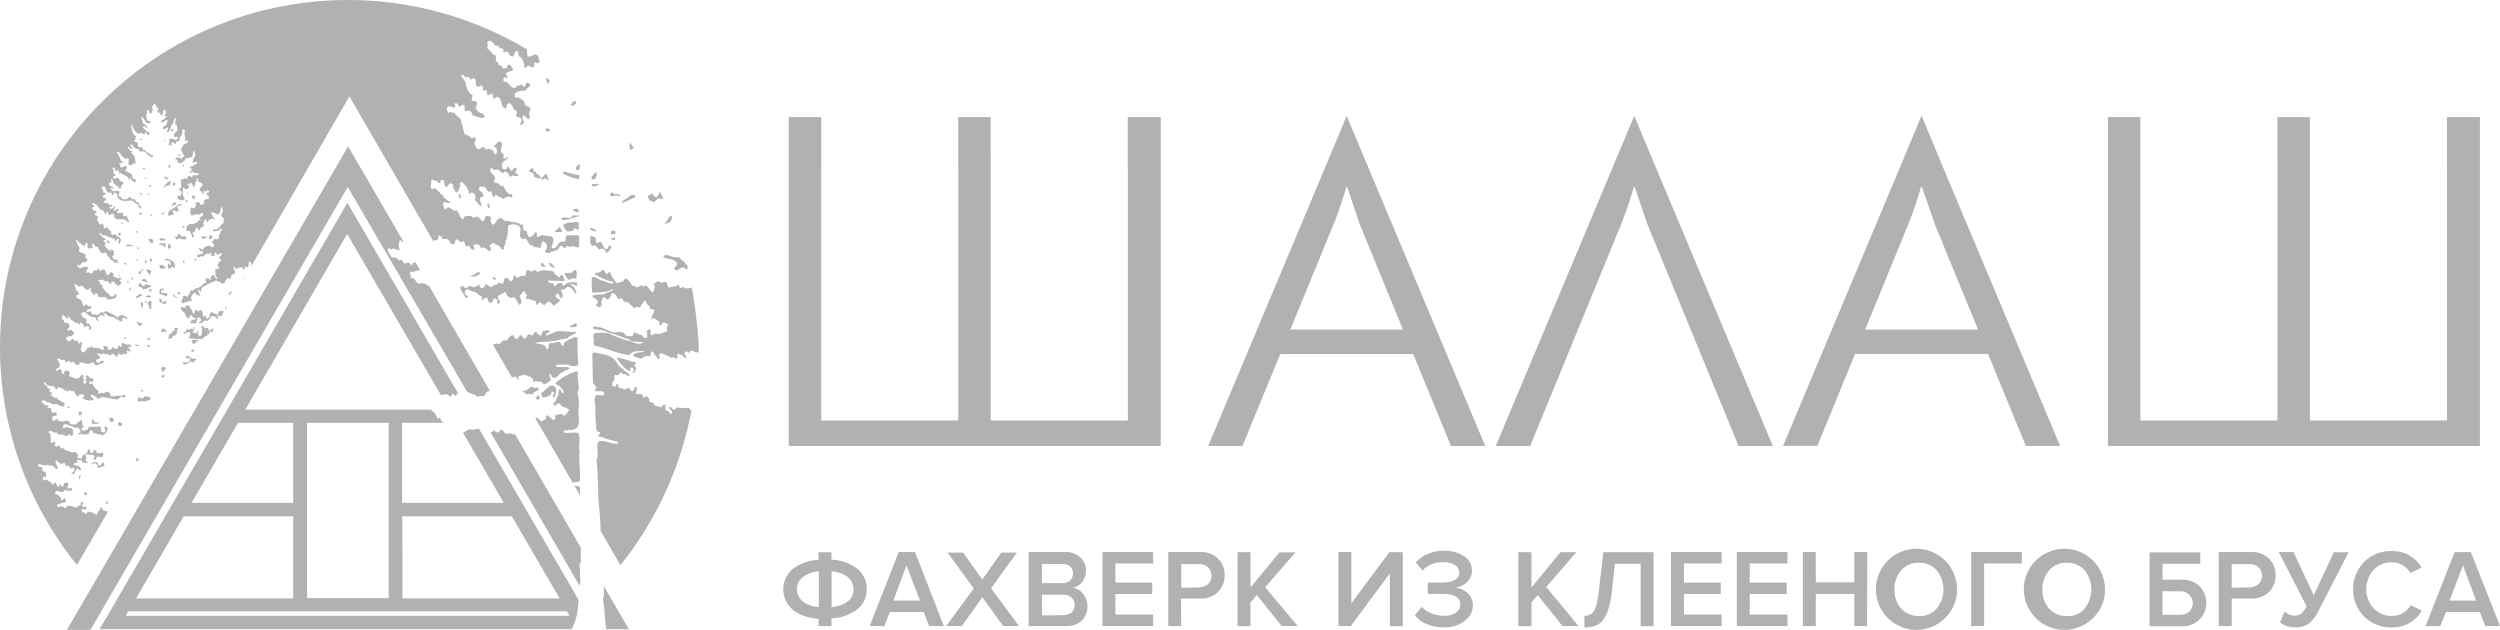 <?xml version="1.0" encoding="UTF-8"?> <svg xmlns="http://www.w3.org/2000/svg" id="Слой_1" data-name="Слой 1" viewBox="0 0 743.4 187.3"> <defs> <style>.cls-1{fill:#b2b1b1;}</style> </defs> <path class="cls-1" d="M65.16,93.87a1,1,0,0,0,.59.2l.87-1.59c-.4.27-1.13-.33-1.53.27.07.39-.33.66-.46.86a16.38,16.38,0,0,1-1.73-.86c-.86.53-.33,1.85-1.46,2-.66-.26.33-.79-.13-1-.07.13-.2.13-.2.33-1.26.26-.53-1.26-1.2-1.79-.19-.14-.46,0-.59.13-.6.46-.93-.53-1.4-.27.07.34.14.93-.33,1.07l-.46-.4c.46-.86-.93-.86-.6-1.59-.2-.47-.86-.27-1.33-.34-.46.27.2.34.14.67a8,8,0,0,1-1.2-.27c-.13.13-.4.27-.4.47.27.93,1.46,1.12,1.46,2.19.14.46.67.53,1,.73.26-.14.13-.34.13-.6.73-1.06.86.79,1.73.46.13.07.39.27.26.4a1.86,1.86,0,0,0-1.59.66c-.07,0-.07.07-.13.14s.2.33.33.46c.46-.26,1.06.2,1.52-.2a.58.58,0,0,1-.06-.26c0-.33.33-.53.26-.93s.34-.33.6-.4c.33.13.47.53.6.86-.13.33-.33.27-.6.47s.07.26.13.33a.26.26,0,0,0,.37-.08l0,0a.4.4,0,0,0,.56-.14h0c.13-.2.2-.47.46-.4.27-.33.67,0,1,0a3.77,3.77,0,0,0,.93-1.33c.79-.46,1.39.13,2,.73.6-.26-.2-.6,0-1Z"></path> <path class="cls-1" d="M68,87.77c.46-.2.86-.86,1.19-1.2-.46-.06-.66.54-1.12.47C67.81,87.24,68.14,87.5,68,87.77Z"></path> <path class="cls-1" d="M66.88,92.15l.53-.93v-.07C66.81,91,67,91.68,66.88,92.15Z"></path> <path class="cls-1" d="M58.06,101l-1,.2c-.2.4.13.66.27.93.2.06.33.26.59.2,0-.6.6-.67,1-.87C58.92,100.84,58.26,101.4,58.06,101Z"></path> <path class="cls-1" d="M57.46,104.62c.27.07.2-.26.27-.4l-.14-.33a1.19,1.19,0,0,0-.86.33C56.8,104.62,57.33,104.4,57.46,104.62Z"></path> <path class="cls-1" d="M72.19,82.93l.33-.6c-.13.13-.26.2-.4.33S72.19,82.86,72.19,82.93Z"></path> <path class="cls-1" d="M63,98.78l.6-1c-.46-.2-.8.33-1.19.53-.6-.07-.54-1.26-1.2-.73-.4.2-.46-.4-.73-.53a1,1,0,0,0-.86.13c.73.27.4,1.13.46,1.59C60,99.24,60,100,59.29,100A1.23,1.23,0,0,1,59,98.64c-.67-.6-.2.73-.87.53-.26-.4-.59,0-.86-.33L58,97.38a.33.33,0,0,0-.26-.13c-.2.13-.07.2,0,.26l-.4.33c-.2.14-.4-.13-.6-.13s-.27.13-.27.33a.75.75,0,0,0-.39.07c-.6-.86-.47.46-1.07.46-.06.27-.46.4-.53.73.6,0,1-.66,1.8-.53.53.14.19.8.26,1.13l-.13.13c-.13,0-.2.34-.33.14a.31.31,0,0,0-.14.26c.67.2,1.4.2,2,.4.47-.2,1,.4,1.33-.27l.2.27c.73.13,1.19-.6,1.73-.93a.34.34,0,0,0,.46-.13c0-.07.07-.2-.07-.27.07-.26.27-.2.47-.13.33-.13,0-.46.06-.66s.14-.14.2-.14A1.64,1.64,0,0,0,63,98.78Z"></path> <path class="cls-1" d="M55.54,107.67l-1.2.2c-.13.2.13.47.27.47,1.19.26,1.79-1.4,3-.47.27-.2-.06-.59.33-.73h.27l.2-.33a2.77,2.77,0,0,1-.73-.26c-.93.66-1.2-1-2.12-.67-.14.13-.4.4-.2.6s1-.2,1.19.33a.82.82,0,0,1-.46.8C55.87,107.61,55.73,108,55.54,107.67Z"></path> <path class="cls-1" d="M205.62,122a2,2,0,0,1-.8-.73c-.47,0-.8.27-1.2-.06a3.76,3.76,0,0,1-2.25-.13c-.33.13-.47.53-.66.79a1,1,0,0,1-.93-.6c-.2-.13-.53-.46-.73-.06s.26.53.46.73.73.79.13,1.06-.46-.53-.86-.73c-.13-.13-.33,0-.46,0-.53-.46-.47-1.39-.47-1.92-.59-.14-.93.39-1.26.73a1.2,1.2,0,0,1-.93-.34c-1.26.34-1.19-1.32-2.25-1.12a.85.85,0,0,1-.27-1.07c-.46,0-.79-1.32-1.33-.46-.13.13-.59.2-.66-.13-.2-1.59-1.59-.14-2.19-1.13.47-.4.27-1,.47-1.53a.7.7,0,0,0-.6-.33l-.47,1.26c-.86.33-1.06-1-1.79-.93-.59,1.13-1.52-.06-2.39.07-.46-.2-.13-.86-.59-1.19-.6,0-.14.59-.6.73s-.66-.14-.93-.27a1.64,1.64,0,0,1,.13-1.13c.93-.2.27-1.39.6-1.92l.27-.2c.86.8,1-.73,1.85-.6.34,1,1.2,0,1.53.93.27-.07.73.27.8-.33a27,27,0,0,1-3.65-3.19c-1.33-2.92-4.51-2.72-7-3.45-.19.14-.46.34-.46.54l.13,6,.07,2.65.86.93c.33.46-.2.86-.33,1.26.73.66,2.85-.53,2.79,1.19-.6.6-1.53,0-2.19.14s-.47,1-.73,1.52c.59,2.26.13,4.85.46,7,.27.92-.33,2.52,1.2,2.52.33.59-.6.66-.47,1.19,1.46.33,2.85,1,4.31,1.33.6.26,1.53.06,1.66.86-2,.4-3.65-1.06-5.84-.66-1,1.72.2,3.85-.66,5.7.6,5.11.27,10,.86,14.93.21,2,.33,4,.34,6l5.9,10.22A104.61,104.61,0,0,0,205.62,122Z"></path> <path class="cls-1" d="M59,105.75h-.4c.06.13.2.13.26.2Z"></path> <path class="cls-1" d="M171.11,97.26a.7.7,0,0,0,.33-.93.43.43,0,0,0,0-.07h0c-.66-.46-1.13.86-1.86.47a.33.33,0,0,0,0,.45h0C170,97.52,170.45,97.06,171.11,97.26Z"></path> <path class="cls-1" d="M187.4,107.34a25.42,25.42,0,0,0-4.12-1.06c1,1.53,2.26,3.45,4.05,4.11.33-.13-.4-.86.33-1.06.47-.2.73.33.93.6l-.6.8c.14.19.53,0,.8-.14.13-.46.66-1.12.07-1.59s.13-.73.26-1C188.76,107.4,187.9,107.67,187.4,107.34Z"></path> <path class="cls-1" d="M145.57,62c.2-.53-.13-1-.27-1.53H145C144.84,61,145,61.89,145.57,62Z"></path> <path class="cls-1" d="M205.68,85.4a2.23,2.23,0,0,1-1.59.33c-.53.13-.8-.73-1.26-.2-.8.4-.8-.53-1.06-.93-.8.8-1.93.47-2.86,1a4.53,4.53,0,0,1-.59-1.26c-.27-1.06-1.2-.13-1.86-.27-.86-1-1.33.14-2.19.34,0,.33.4.26.46.59a13,13,0,0,1-.33,1.53c-.06.2-.4.46-.59.26-.73-.59-1.33-2.45-2.46-1.59-.53-.73-1.13.07-1.72.13-.4.27-.73-.19-1-.33-.86.33-.93-.73-1.33-1.13s-1.06-1.46-1.59-.86c-.33.93-1.66,1-2.39,1.13-.59-1-1.59-1.86-1.79-3.12-.53-.33-.86.47-1.26.53-.13,0-.13-.13-.13-.26a1.78,1.78,0,0,0-1.06-1.13c-.27.2-.27.8-.73.6-.2.79-1.4-.14-1.46.79a17.93,17.93,0,0,0,5.57,2.32l.13.27c-1.46.6-2.39-.73-3.78-.73-.93-.4-1.86-1.33-2.85-.93v.27c0,1.26,0,2.39.06,3.65s1.66.19,2.26.66c.93-.33,1.72-.27,2.72-.53.46-.13,1-.6,1.33-.67-.27.8-1.2.93-1.93,1.2-1.26.93-2.92.2-4.24.93.13.73,1.06.66,1.46,1.39.59.6-.47.86-.27,1.53a1,1,0,0,0,1,.4,1,1,0,0,0,.59-.87c-.39-.59.27-1.26.27-1.92.73-.47,1,.46,1.46.66.46-.46,1.13-1,1-1.79,1.33-.8,1.6,1.13,2.39,1.66.27-.53.8-.33,1.13-.13.2,1.39,1.86.4,2.12,1.72.73,0,.87,1,1.53,1.06.13-.86,1-.13,1.46-.33a1.25,1.25,0,0,0,.46-.86c.47-.2.67-1.39,1.46-.93-.4,1.13,1.4,1.06,1,2.32,2.92-.13,0,2,.6,3.12.92-1,1.39.47,2.18.53.47.4-.26.8.14,1.13s.59-.33.86-.6c.46-.46.93.14,1.39.14.67.73-.66,1.26.14,1.92-.27.73-1.2.6-1.73.93-.93.6-2.12-.33-3,.66-.86-.46.13-1.39-.66-1.86-.27.34-1.2.47-.73,1.07,0,.46.26,1.12-.14,1.52a1,1,0,0,1-1.24-.68h0v-.1a5.22,5.22,0,0,1-2.25-.87c-.14.14-.4.27-.47.47s0,.46-.26.59a2.74,2.74,0,0,1-2.06-.19c-.73-1.66-2.52-.6-3.85-.93s-2.72-1.4-4.24-1.46c-.6,0-1-.53-1.53-.07-.13.33.13.46.33.66,1.53.27,3,.14,4.11,1.07,2.19.26,4.12,1.46,6.18,1.92,1.06,1.19,2.85.53,4.37,1-1.32.73-2.85.14-4-.46a8.77,8.77,0,0,1-2.26-.6,25.8,25.8,0,0,1-3.65-1.52,9.28,9.28,0,0,0-3.78-.27c-1.19-.06-1.26.53-1.19,1.33a4.23,4.23,0,0,1,0,2l.46.46c3.45.73,6.57,2.33,10.15,2.79,1.06-1.46,2.85-1.13,4.31-1.26v.26c-1,.2-2.45.14-3.18,1.07l.26.26c.87.2,2.06,1.26,2.79.27.66-.27,1.33-.6,2.06-.07a4.47,4.47,0,0,1,.46-1.59c.33-.13.47.26.67.46.13.8,1,1,1.19,1.79,1.06.14,0-1.19.6-1.65,1.06-.27,1.66.73,2.65.73.47,1.19,1.46-.34,2,.79,1,.13.13-1.19.67-1.52a4.78,4.78,0,0,1,2.32,1.46c.59-.73-.67-1.27-.27-1.86s.93.13,1.46.13c.47-1.39,1.46.13,2.19-.13.47.13.27.53.4.79,0-.86.13-1.66.13-2.52A144.74,144.74,0,0,0,205.68,85.4Z"></path> <path class="cls-1" d="M136.4,58.24c.13.34.2.87.66.67C137.14,58.4,136.48,56.59,136.4,58.24Z"></path> <path class="cls-1" d="M32.18,152c-.26.07-.6.2-.73-.19-.93.59-.8-.8-1.46-.93-.26.13-.2.39-.2.66a2.55,2.55,0,0,0-1,1.59,4.66,4.66,0,0,1-1.26-.73,5.08,5.08,0,0,1-1.33-.33c-.27.27-.33.73-.8.73-.2-.6-.66-.27-1-.66a.58.58,0,0,1,.19-.8h0c.26-.26.46.2.73.2s.4-.33.4-.6c-.27-.59-.8.07-1.2-.26s.27-.8.2-1.2a.57.57,0,0,0-.66-.26L24,150.34c-.66-.34-.86.53-1.39.59a18.67,18.67,0,0,1-1.93-.59c-.46.13-1,.19-1.19.73-.33.13-.53-.2-.67-.4-.46.06-1.12-.4-1.39.26-.13,0-.26,0-.33-.13.13-.33-.27-.66.13-.93.47.2.73-.4,1.26-.2.27-.4.73-.06.93-.46.47-.33.07-.73-.2-1-.33,0-.46.6-.86.53s-.13-.53-.26-.73c-.47-.33-.87-1.12-1.46-1-.07-.13-.27-.27-.27-.47.6-1.46,2.32.8,2.79-.86.26-.2.46.13.66.2.53-.13,1.19.27,1.66-.2-.13-.2-.07-.46-.27-.6s-.46.34-.86.2-.33-.46-.2-.73a1.23,1.23,0,0,0,.13-.73c-.13-.73-.73.07-1.12-.26-.34.2-.14.73-.2.93s-.14.13-.4.13a.51.51,0,0,1-.33-.13c-.13-.14-.13-.33-.27-.47-.33,0-.26.27-.33.47s-.07.2-.2.26-.26-.13-.4-.26c-.26-.33-.33-.87-.73-1.06-.26.06-.2.33-.39.53s-.47.06-.6-.14c.06-.66-.73-.46-1.06-.86-.27-.86-1,.27-1.46-.26a.7.7,0,0,1,.13-.8c.2-.47.46.13.8-.13.13-.27-.14-.73,0-1-.14-.2-.34-.86-.73-.46-.47-.2-.27-.67-.4-1.13a.65.65,0,0,0-.8-.33c-.26-.07-.53-.33-.4-.6.27-.73.8.13,1.33,0s1,.46,1.46-.13c.27.06.47.46.73.53.13-.13.13-.27.27-.33s.46.2.59.39c.67-.13.47.6,1,.8.13-.07.46-.13.46-.4-.33-.4-.33-1-.66-1.46,0-.26-.2-.79.13-.79A4.88,4.88,0,0,0,18.43,138c.26-.06.26-.46.59-.33.53,0,.27.6.6.87,1.13-.6,1.2,1.52,2.19.46.2.13.4.27.33.6,0,.66-.66.86-1,1.26.26.13.46,0,.66.13.4-.2.4-.53.6-.86.53-.13.13-.73.66-.86l.6.59c.46.2.33-.33.53-.53-.53-.13-.8-1.33-1.53-.6-.06-.53-.53-.53-.86-.53v-.26a1.32,1.32,0,0,1,1-.27c.66-.2-.47-.73.33-.86a1.11,1.11,0,0,1,1.19.2c.2,1.06,1.2.26,1.73.8.2-.47-.6-.73-.6-1.2.73-.53-.6-1.06.27-1.52.59-.34.73.66,1.26,0,.33.26.86.13,1.06.53a.43.43,0,0,1-.14.59c-.06.14-.13.4.07.47s.27-.07.47,0c.26-.2.26-.47.26-.8H29c.59-.46,1.06.47,1.59-.2.07-.26.26-.66,0-1-.2-.14-.6,0-.86.2-.27-.27-1.13.13-1-.6a1.28,1.28,0,0,0-.73-.47c-.26.07-.2.4-.2.6a.54.54,0,0,1-.59.27c-.67-.14-.34-.87-.87-1.13-.46.2,0,.73-.46,1s-.4.67-.93.6c-.2.2-.73.4-.47.8-.13.73-.79.13-1.26.26-.19,0-.26-.26-.13-.46a1.06,1.06,0,0,0-.6-1.26.94.94,0,0,0-.92.06c-.47-.13-1.07-.13-1.46-.59-.93.33-.87-1.06-1.73-.6-.66,0-.4-.86-.86-.93-.07.07-.2.13-.2.27a1.38,1.38,0,0,1-1-.07c-.2-.4.2-.66.14-1.06-.27-.47-.53.13-.87.07-1.19-.27,0-1.46-.73-2,.73-.59-.26-.72-.39-1.12a.35.35,0,0,1,.13-.33,1.91,1.91,0,0,1,1.33.33l.26.2c.86-.67.93,1,1.79.39a.22.22,0,0,0,.29.11.2.2,0,0,0,.11-.11c.2.07.4.07.47.27.46.07,1.06.53,1.39,0s.73.13,1.06.26c.46-.26.4-.66.4-1.12v-.67c-.47-.73-1.33-.59-2-.86-.27,0-.6.53-.86.2s0-.53,0-.8a1.23,1.23,0,0,1,1-.2c.4.07.73.6,1.06.34.73.2,1.26.93,2.19.59.66.2.6.87.93,1.33-.13.4-.6.2-.8.4a.29.29,0,0,0,.27.26c.86-.13,1.66.27,2.65,0a.93.93,0,0,0,.47-.73l.13-.26c.53-.33.73,0,.86.26a.7.7,0,0,0,.86.46l.14-.06c.33.73,1.26,0,1.59.67.73,0,1.06-.47,1.39-1a3.14,3.14,0,0,1,.47-.73c.2-.46-.53-.73-.73-1-.66.46.4,1.12-.2,1.72a.59.59,0,0,1-.73,0c-.13-.07-.33-.13-.46-.2.39-.33-.07-.79.13-1.19-.86-.47-1.79,0-2.79-.14a1,1,0,0,0-1.06.4c.13.8-.8.27-.93.8a1.08,1.08,0,0,1-1.06-.4c-.2-.66.73-.53.73-1-1-.34-.13-1.46-.73-1.86-.47.53-1.19.6-1.46,1.32a5,5,0,0,1-1.73-.06c-.66-.2-.13-.66-.59-.93s-1.26.07-1.86.2c-.46-.2-1.06.07-1.46-.6-.53-.46-.66.53-1.19.33s-.34-.53-.4-.79c0-1,1.06-.27,1.39-1a.94.94,0,0,0-.4-.73c-.4-.13-.59.2-1,.2a2.45,2.45,0,0,1-.27-1.06c-.13-.66-.79-.33-1.19-.46-.13-.4.33-.07.4-.4-.14-.67-.8-.2-1.13-.33-.13-.6-.86-.6-1-1.13.6-.93,1.4.2,2.06.26.66-.13.93.73,1.59.53.93-.33,1.73.4,2.52.73a.9.9,0,0,0,.73-.66c.07-.53-.53-.6-.93-.73-.26-.66-1.26-.46-1.39-1.26-.26-.2-.4.27-.66,0s-1.06-.46-1.06-1.06.46.13.59-.13c-.33-.4-.93-.47-1.19-.87l.4-.4c-.07-.73-.6.14-.87-.26.2-.73-.59-.93-.92-1.33-.14-.13-.2-.46,0-.59s.19.13.33.13c.2,1,1.13.73,1.72,1.13.86-.6,1,.73,1.59.92.34-.19.27-.66.67-.79.46.46,1.52.26,1.52,1.19.47-.59.8.2,1.13.33.27-1.12,1,.14,1.66-.33a1,1,0,0,1,.47,1c.53-.07.33.4.73.6s.53-.4.79-.6a1,1,0,0,0,.86,0c.34.2.27.53.34.79s-.27.34-.47.14c-.13.06-.2.13-.13.26a5.25,5.25,0,0,0,3,.67c1.33-.6-.86-.8-.33-1.6.86-.2,1.46.67,2.12,1.13l.6-.2c.53-.86,1.26.07,1.92-.2a9.88,9.88,0,0,0,3.19.53c.46-.13.73-.59,1.19-.73.47-.46.73.67,1.13,0,.13-.26-.2-.59-.4-.73-.6.73-1.66.27-2.39.4-.39.6-.93-.13-1.39.27-.4-.2-.13-.53-.2-.86a2.83,2.83,0,0,0-1.13-.67c-.39.13-.73.6-1.12.53-.54-.53-.93.53-1.33,0a1.27,1.27,0,0,1,0-.86.51.51,0,0,0-.6-.2.66.66,0,0,1-.26-.46c-.67-.34-.67-1.79-1.66-1.2-.27-.13-.14-.4-.27-.59.27-.4.67,0,1,0s0-.47.26-.54c.13-.26.13-.59-.2-.66-.39.33-.73-.07-1-.33s-.73-.73-1.06-.33c0,.06-.07.2.06.26a.59.59,0,0,1,0,.73c-.46.33.53.6,0,1.06A.42.42,0,0,1,25,114a.41.41,0,0,1-.17-.2c-.2-.27.07-.53.2-.73a1,1,0,0,1-.26-.86,2.15,2.15,0,0,0-.07-.67c-.6-.2-.73.27-1,.67a.42.42,0,0,1-.33.26,4.46,4.46,0,0,0-1.26.13.84.84,0,0,0-.46-.39c-.33-.14-.73-.14-1-.4s.2-.8.07-1.13a1.23,1.23,0,0,0-1.27-.43c-.47.19-.2.72-.6.92-.93.07-.13-1-.8-1.39-.33.07-.79.07-.93.47-.13.13-.33,0-.46-.14,0-.59.46-.59.86-.79l.33-.8a5.7,5.7,0,0,0-.86-1.59c.47-1,1.2.59,1.93,0a1.3,1.3,0,0,1,.59.73c.2,0,.4.06.47-.14.46-.46,1,.14,1.32.4.87-1.12,1,1.13,2.06.53.53-.06,0-.73.66-.73,1,.14,2.13.87,3.12.2.6-.53.93.27,1.26.67a2,2,0,0,0,.87-.14c.46-.53,1.39-.13,1.59-1-.67-.66-1.13.53-1.79.46a.58.58,0,0,1-.44-.68v-.11c.26-.53.73,0,1-.6.47-.8-.73-.86-.73-1.46.34-.2.73.27,1.13.33.27-.13.6-.4,1-.26.33.59,1-.2,1.32.46a.53.53,0,0,0,.67-.07c.66-.73,1.19.2,1.59.6.46-.13.27-.66.66-.93.34,0,.47.2.67.33a6.74,6.74,0,0,0,1.06-.39c.46.39.73-.27,1.19.13.4-.4-.26-.13-.4-.33a.51.51,0,0,1,.07-.67c.2-.2.27.07.33.14.27.06.6.13.8-.07-.2-.27-.73-.6-.8-1,.2-.59.67.14.93-.26-.06-.33-.53-.6-.79-.73-.73.53-1.2-.46-2-.27-.59.27.27.73-.26,1.07-.4.06-.33-.4-.6-.47-.4.4-.46.86-.73,1.26-.26-.26-.73-.33-1.06-.6s-.4.54-.73.54-.66.39-.86,0,.13-.4.13-.67a2.11,2.11,0,0,0-1.39-.26c-.47.26.13.53.2.79-.2.33-.53.14-.87.33-.59-.92-1.79-.39-2.65-.73l-.2-.26c-.06-.27-.26-.27-.33-.13.13.93-.53.13-.86.39a3.24,3.24,0,0,1-1.46,1.53A1.69,1.69,0,0,1,24,103.6c.34-.46.2-1.13.47-1.66-.07-.13-.2-.33-.4-.33s-.13.27-.26.46a.34.34,0,0,1-.46,0h0c-.26-.2-.07-1-.6-.8-.33.4-.73-.06-.86-.33-.4-.46-.73.27-1.06.4-.4.33-.8-.07-1.06-.4-.6-.8.53-.6.73-1,.73.27,1.19-.39,1.59-.86A2.52,2.52,0,0,0,20.82,98c-.27.13-.27.47-.6.4-.53-.6.73-1,.4-1.73-.27-.39-.6-1-1.26-.66a.63.63,0,0,1-.33-.27.8.8,0,0,1,.06-.53c-.13-.39-.59.07-.73-.39.27-.34-.19-1.26.54-1.07a6.74,6.74,0,0,1,.92.93c.6.6.14-.73.67-.59.33.59.66,1.26,1.46,1.39a.33.33,0,0,0,.13.26c.33.34,1.13.07,1.26.73.4,0,.27-.39.6-.59a1.42,1.42,0,0,1,1,1.19c.53.73.93-.66,1.4.07.13.13.46.46.13.6,0,.13-.07.46.13.46a2.11,2.11,0,0,0,.67-.66c-.2-.34-.54-.47-.54-.87-.06-.73-.86-.13-1.06-.73V95.7a1.44,1.44,0,0,1,.14-.53c-.2-.6-.8-.67-1.27-.8-.13-.46-.46-.86-.33-1.39.47.2.67-.4,1-.2.86.53,1.52,1.59,2.65,1.46.86,0,.6,1,1.33,1.26l.2-.13c-.2-.34-.47-.73-.27-1.13l.67-.2c0-.13,0-.2-.07-.27.53-.33,1,.34,1.46.27,0-.33-.53-.46-.4-.86H31a.77.77,0,0,0,.66.2c.6,1,1.53.66,2.39,1,.27.8,1.2.4,1.53,1.13.26-.07.66.2.86-.13,0-.07,0-.14-.07-.14-.06-.26-.26-.59.14-.66.59-.26,1.06.53,1.46.13a3.28,3.28,0,0,0-1.46-1,2.41,2.41,0,0,0-1.33.4c0,.06-.07.2.07.26-.07.07-.14.2-.33.13-.34-.86-1.27-.66-1.73-1.32-.46.13-.8-.33-1.19-.53-.53-.4-.93.26-1.33.26-.6-.26-1.13.27-1.46.73-.47.13-1.13-.53-1.66,0-.46-.26-.26-.79-.6-1.06a.71.71,0,0,0-.53.13c-.2.07-.59.2-.73-.06,0-.73.93-.67,1.4-1,.26-1.13-1-.13-1.2-1.06-.46-.2-.6.4-1.06.4-.53-.67-.27-2.06-1.53-2.13a.93.93,0,0,1-.59-.86c.06-.6.59-.13.86-.53-.4-.33-.33-1.06-1-1.13A3.82,3.82,0,0,0,22,84.51c.6-.13,1,.46,1.53.73.4-.47.93-.27,1.33.06.06.47.73.47.79.93.33-.13.87-.06,1.06-.53.73-.06,0,.6.27.93.66.07.4.86.93,1.06.33-.06.4-.53.79-.46a.82.82,0,0,1,.47.86c.13.27.33.27.6.2.39.27.86,0,1.32,0s.34.66.87.53c.73.66,1.19-.13,2,0a1,1,0,0,0,.66-1.13c-.07-.13-.13-.26-.33-.26s-.2.33-.4.53a1,1,0,0,1-1.06.13c-.27-.66-1-1-1.53-1.52-.13-.67-1.32-.93-.73-1.66-.13-.4-.59,0-.73-.34.4-.73-.86-.66-.53-1.26.2-.13.4,0,.6,0,.73-.66,1.13.73,1.79.27.53.07.93.86,1.33.93.13-.2.06-.33,0-.6l.86-.2c.33.07,0,.53.27.67.59-.27.53.59,1.06.66.33-.33.86-.6.86-1.13-.2-.2-.4-.26-.6-.46,0-.4.47-.14.6-.4s0-.27-.13-.4a2.94,2.94,0,0,1-2.33-.53l.2-.66a1.42,1.42,0,0,0-1-.53l-.33.66c-1.2.73-.8-1.06-1.53-1.46-.26,0-.73-.07-.93.4-.6.13-.53-.67-1-.73-.2.13-.07.33-.14.59s-.59,0-.86-.06a.48.48,0,0,0-.28.62h0a1.38,1.38,0,0,1-.87.33c-.33-.59-.93,0-1.26-.26-.13-.53.47-.86.67-1.33-.2-.26-.6-.26-.87-.46-.39.46-1-.07-1.32.53-.4.06-.73-.27-1.06-.6,0-.13-.07-.26,0-.4.26-.26.53.2.73.33a.4.4,0,0,0,.13-.46c.4-.33.66-1,1.32-.6.14-.26.54-.33.73-.4,0-.13.07-.26-.06-.33.2-.46-.27-.4-.53-.73.46-1.39-1.13-1.19-1.79-1.79-.27-.4.2-.66.13-1.06a7.6,7.6,0,0,1-1.13-2.45h.33c.33.92,1.26,1,1.86,1.85.6.07.6-.59.8-.93,1-.06,0,1.4.79,1.6.47.39.73-.27,1.2,0,.2-.4-.4-.87-.07-1.33h.27a.39.39,0,0,1,.26.4.88.88,0,0,0,1.15.48h.05c-.14.86.73,1.26.86,1.93.26-.14.73.26,1-.14.73-.06.73.73,1,1.13s.79.27.66.8a.82.82,0,0,0,.65.32,1.74,1.74,0,0,0,1.86.8c-.07-.33-.46-.27-.66-.53.13-.2.59,0,.59-.4a2.7,2.7,0,0,0-1.06,0,3.31,3.31,0,0,1-.73-.93l.6-.73a1,1,0,0,1-.13-.86A1.38,1.38,0,0,0,33,74.2c-.2.13-.06.46-.39.4-.53-.53-1.4-1.07-1.46-1.86.66-.6-.34-.73-.4-1.13a.7.7,0,0,1,.79-.26,3.13,3.13,0,0,1,.47.86c.2.26.53,0,.66-.13-1-1-2.45-1.33-3.12-2.66.53-.6.53.53,1,.6a2.26,2.26,0,0,1,2,.66c.53-.33.86.6,1.33.13.26.27.26.67.39,1,.27-.07.34-.53.6-.73,1.13-.27-.06.86.47,1.39.66,0,.13-.79.73-1a1.5,1.5,0,0,0-.87-1c-.53-.13-.73-1.06-1.32-.73a.63.63,0,0,1-.87-.13c-.26-.27.27-.4.14-.66a14.37,14.37,0,0,1-1.46-1.46l-.6.46c-.4-.26-.13-.93-.46-1.26s-.34.13-.54.07c-1,.06-.53-.87-1.26-1.26-.13-.4.27-.53.34-.87.06-.53-.8-.33-.93-.79-.33-.4.33-.33.46-.73V63c-.06-.4-.6-.27-.86-.4a2.29,2.29,0,0,1-.53-.87l.73-.19c0-.4-.47-.6-.53-.93.06-.93.59.39,1.13.13.26.6.86.93,1.06,1.46s.46.13.73.13a6.11,6.11,0,0,1,.46.67,3.08,3.08,0,0,1,.47.72c.59.27,0-.46.33-.66A.16.16,0,0,1,31.8,63H32c.2.06.27.33.27.59.26.86.73-.13,1.19-.06a.57.57,0,0,1,.47.59c.2,1.66,1.85.87,2.92,1.13.59.07.86.66,1.32.93.67-.53-.46-.93-.26-1.53-.2-.59-.67-.46-1.06-.26-.14-.13-.27-.2-.27-.4.4-1.39-1.19-.27-1.72-.73a.21.21,0,0,0-.07-.13c0-.4.6-.33.46-.86-.46-.47-.59.39-1.12.39-.87-.33.46-.93-.07-1.26-.4.2-.73.8-1.26.67-.86-.67.6-.47.66-1-.26-.6-.73.13-1.06-.13-.13-1-1.26-.13-1.53-.93.14-.27.6-.4.67-.73,0-.66-.67-.4-1-.6-.26-.46.53-.59.8-1,.2-.67-.47-.07-.66-.6.19-.6-.54-.86-.47-1.46.07-.13.27-.13.47-.13,1-.13.53,1.06,1.12,1.19,0,.93,1,.27,1.4.8.2.2,0,.53.39.53a.77.77,0,0,0,.2-.66c.2-.34.6.13.87.19a2.32,2.32,0,0,1,.26,1c.93,1.79,3,1,4.51,1.13a2.8,2.8,0,0,0,1.07.86c.66.27.72.93,1.06,1.39.13.07.33.14.39-.06a.9.9,0,0,0,0-.4c-.73-.27-.53-1.66-1.52-1.39-.13-.34-.13-.87-.6-.87-.73.34-.79-.46-1.33-.73a1.56,1.56,0,0,1-1.52.8c-.86.13-.93-.93-1.66-.93.07-.26-.2-.93.33-1.06-.26-1-1.46-.13-2.06-.47a1.35,1.35,0,0,1-.72-.86c.26-.33.53.4.86.07-.27-.8-1.4-.53-1.33-1.46.07-.27.27-.27.47-.2.59-.13.06-.66.19-1,0-.13.14-.19.27-.13l.53,1.4c.13.26.73,0,.6.53.13.46.46.13.66,0,.33.26-.13.46,0,.73s.53-.07.8.13c.4-.13,0-.4.06-.66s1.06-.8.6-1.27c-.8.14-1-.79-1.53-1.12s-.59.13-.92.26c-.14-.13-.54-.26-.54-.6a.33.33,0,0,1,.34-.26c1.12-.27-.4-.73-.27-1.26.73-.53-.6-.8-.07-1.33.54.07.6.67.87,1,.2.13.4-.07.59-.07.47.13.27.73.47.93l.4-.27c.26.6.93.4,1.26.87.13.2.59,0,.59.33.4.13.47.6.6.93.47.06.07-.4.27-.6.46-.07.26.66.66.86s.8.53,1.13.14c.2-.67-.8-.54-1.13-1.13.27-1.33-1.39-1.46-2.12-2.06a4.75,4.75,0,0,0,.53-.93c-.27-1.26-1,.33-1.73-.06-.59-.07-.13-.4-.13-.73-.13-.14-.53-.14-.46-.47a3.47,3.47,0,0,0,1.39-.26.15.15,0,0,0-.13-.14c-1-.06-.8-1.12-1.26-1.66-.07-.53-.87-.92-.47-1.45l.86.59c.2.8.93,1.13,1.46,1.59.34.27.47-.26.8-.13.53.47.13,1.06.13,1.66.07.13.2.4.47.33.79.47.73-.93,1.52-.33.27-.13.14-.4.14-.53-.2-.6-.07-1.39-.47-2a1.28,1.28,0,0,1-.73-.93l.2-.13c.33-.8-.46.13-.73-.33.13-.53-.66-.4-.6-.87.47-.79.53.4,1,.34.86-.2-.33-.8-.2-1.33.6-.13.8.66,1.19,1s.47.07.73.34c.73-.14.73.79,1.26.92,1-.86,1.66.87,2.59,1.13.14.27.33.53.73.4a.67.67,0,0,0,.27-.46c-.14-.27-.4-.14-.53.06-.2-.66-.93-.79-1.46-1.13-.14-.19-.47-.73-.8-.53-.13-.2-.46-.39-.26-.59-.14-.4-.54-.27-.87-.27a.71.71,0,0,1-.65-.76.84.84,0,0,1,.06-.24c-.14-.54-.73-.54-1.13-.93-.13-.34.26-.14.4-.27s.06-.26-.07-.33c-.4-.27.27-.33.27-.6a1.68,1.68,0,0,0-.73-.59A9.67,9.67,0,0,1,39,37.36c0-.13.19-.19.33-.13a5,5,0,0,0,1.32,2.26c.67.73,1.4-.53,1.93.4.53.46.4-.4.73-.53s.26.59.6.73.39-.14.59-.27c-.06-.13.07-.33-.13-.46-.8-.07-1.33-1-1.92-1.46.06-.27.39-.34.59-.34s.53.8.87.34c-.4-.27-.54-.73-.87-.93-.86-.2-.46-1.06-1-1.6.13-.13-.14-.66.26-.59l1.26,1.72c.47.33.87.07,1.33,0-.13-.59-.93-.4-1.19-.93a13.07,13.07,0,0,0-.27-1.52c.53-.2.27-.87.27-1.26.73-.6.39.73,1,.86a.53.53,0,0,0,.6-.27c-.13-.46.4-1.19-.27-1.59l.53-.4c.2-.13,0-.66.4-.59.13.26.4.39.53.66a.41.41,0,0,1,0,.4c.07.4.4.06.6.26.13.4-.46.6-.27,1.06a.6.6,0,0,0,.54.34c.33.13.46.86.86,1.06a2.51,2.51,0,0,0,0-.67c.6-.19-.13-1.19.73-1.19.33.13.26.6.53.86-.07.27-.6.33-.53.73s.46,0,.73.27c-.53.13-.67.93-1.26,1a1,1,0,0,0-.53.8c.06.13.26.07.33.13.4-.26.93-.4,1.19-.93.13-.06.27.07.33.2a1.93,1.93,0,0,1-1,1.86.41.41,0,0,0-.29.5.46.46,0,0,0,.16.23c.46.13.73-.33,1.12-.46.6.26-.06.86-.13,1.32.07.14.2.14.33.14.14-.2.4-.34.4-.6.73-.53.2-1.59,1.2-2l.13-1c.26-.13.13-.86.6-.53a.86.86,0,0,1-.14.8c0,.4-.2,1.06.47,1.13a2.08,2.08,0,0,1,0,.86c.86.93-1.33,1.46-.8,2.59.33.46.73-.27,1.06.19.2.27-.06.47-.2.67-.79.33-1.32-.33-2.12-.27-.46.4.27,1.2-.46,1.53,0,.6.66.33.86.6.4-.27-.13-.6.13-.93.6-.2.73.33,1.26.33.13-.13,0-.27,0-.4s.27-.26.4-.33c1.19.13.26-1.33,1.19-1.53.2-.66.53-1.26.27-1.92.26-.2.6.13.8.26s0,.4-.14.54c0,.86.47,1.59.07,2.45.26.4.73-.33,1,.13-.13.87-1.65.73-1.59,1.79-1.19.67.2,1.33-.06,2.19h.26c.93.67-.73.8-.46,1.4-.47.33,0-.27-.4-.4-.6.13-1.33-.33-1.53.4a.42.42,0,0,0,.47.13c.26.13.13.46.2.73s.26.26.46.33c.4-.33.4.07.8,0s.06-.33.2-.46c.73,0,.79-.87,1.12-1.2.4.6.8-.06,1.26,0,1-.26.47-1.32,1-1.86.13-.13.26.07.33,0a5.13,5.13,0,0,0,.1,1.41,2.42,2.42,0,0,0-.73,2c.2.13.4,0,.59-.13s.47-.27.67,0c0,.59-.8.53-1.13,1s-.66,0-.93.33c-.06.33.27.4.47.67.19.59-.67.53-.6,1,.13.07.13.27.33.13.33-.53.73-.33,1.06,0s1.2-.26,1.33.4c-.07.27-.27.33-.6.27-.46.2-.93-.07-1.33.13,0,1-.72-.07-1.19.13-.07,0-.33.2-.26.27a.4.4,0,0,1-.11.55l-.09.05c-.6-.47-1.07.26-1.66.13-.14.13-.27.26-.2.46.46.4-.07,1,.26,1.53a1.12,1.12,0,0,1-.86.93c0,.53.6.2.73.59a1,1,0,0,1-.3,1.38h0c-.27.26-.6-.2-.8.2-.13.13,0,.26,0,.46.47.4.93.86,1.6.66.26-.13.73-.26.53-.72-.87-.87-.34-2-.47-3,.27-.13.47.46.8.4s.66,0,.93-.27a.89.89,0,0,0-.4-1.13c.13-.46.6-.13.73.07.6.13-.07-.26.13-.6h.13c.27.27.67.53.6.93.07.13.2.33.4.33A1.26,1.26,0,0,0,58,54.36c.67-.33.34-.86.47-1.39.46.06.33.59.53.93s.6.19.93.53c1.06,1-.86,1.12-.53,2.12,0,.2.26.13.26.33.47.07.47.6.73.86.4-.2-.06-.86.4-1.06l.6.4c.26-.13,0-.46.2-.6s.33.27.59.33c.27.6-.59.27-.73.73s.54.6.73.93a.65.65,0,0,0-.13.6c-.26.46-.53-.13-.79.2-.87.13-.34,1.06-.87,1.46-.13.2-.46,0-.59.2-.34-.07-.2-.47-.47-.6s-.86-.4-1.19-.13c-.07.26.26.4.26.66-.26.33-.2.73-.59,1s-.67-.2-1-.14l-.2.6c.07.27-.06.67,0,1a1.43,1.43,0,0,0,.13.46c.53.73.93-.2,1.6,0,.39-.33,1.06.4,1.32-.26.2-.14.6-.4.73,0,.2.73-.73.79-.93,1.26-.46.39.34.33.27.73-.07.13-.2.06-.27.06-.46-.46-.46.4-.86.53s-1.06.73-1.66.4c-.26.13-1,0-.86.53-.86.13-.46.93-.73,1.46.2.27.66.07,1,.13.39.27.2.8.59,1.07.2.26.07.73.4.93.86-.4-.33-1.13,0-1.6,1,.4.53-1.13,1.2-1.32.39.06.19.59.53.79.39-.2.59-.73.86-1,.07,0,.13-.07.2.06.26-.06.4-.33.53-.59-.73-.6.33-1,.13-1.73.53-.26.53.6.86.8.4-.07.34-.67.8-.8s.93-.46,1.33.13c.13-.06.13-.2.13-.33-.53-.4-.73-1.06-1.13-1.52V63.4a.51.51,0,0,1,.47-.26,2.36,2.36,0,0,1,.73.26c.3.15.61.28.92.4l.4-.4a1.37,1.37,0,0,0,.2-1.06c.27-.2-.06-.79.47-.73A1.74,1.74,0,0,1,66,63.4c-.06.14-.13.33-.2.53.14.4.27.8.73.87-.06.59.14,1.26-.26,1.72-.8.33-.93,1.33-1.79,1.59-.4.27-1.2-.26-1.13.53.13.07.13.27.33.2.53-.39,1.39.14,1.73-.73.19-.13.39,0,.53.14.13.46-.47.46-.53.86.13.07.13.2.13.33-.8.4-.13,1.2-.73,1.73L63.9,71c-.4.2-.53.73-1,.93.27.26.8.59.73,1.12-.46,1.2-1.19-.53-2,.2-.6-.26-.86.6-1.33.87s-.59-.4-.93-.4c-.06.13-.26.13-.19.26.13.33.46.8.92.73a.45.45,0,0,1,.2.6c-.06.26-.26.26-.46.2-.33.2-.8.06-1.13.4a.4.4,0,0,0,.06.55h.07a.45.45,0,0,0,.6-.2c.4-.13.47,0,.86.14,0-.07.14-.07.07-.14.46-.46,1.13-1.12,1.86-.73.26-.13.26-.46.46-.59.2.2.13.59.07.86.13.6.6,0,1,.33.4-.33-.26-.66.14-1,.46-.14.39.53.79.59s.73-.53,1.06-.59c0,.13.2.13.14.33a1.54,1.54,0,0,1-.73,1.06c-.07.4.33.46.59.6.34.4-.39.4-.53.79s-1,1.2,0,1.53c-.06.07-.13.13-.13.2s-.07.13-.07.2c-.26.4-.73,0-1,.13.13,1-.27,1.92.6,2.65a1.27,1.27,0,0,1-.4.4,2,2,0,0,0-.82-1.23c-.6-.13-.27.86-.87.53a3.59,3.59,0,0,1,.14.86c-.47.13-.67-.6-1.13-.46-1,.4.06.93-.33,1.52l-.6-.13c-.33.86-1.26,1.13-1.86,1.66l-.4-.13c-.46.33-.93,1-1.59.73-.53.2-.13,1.12-.8,1.26A.48.48,0,0,0,56,88c-.53.73-1.06-.6-1.59.13.13.6-.47,1.06-.47,1.73.4.59,1,0,1.46,0,.53-.27,1.13-.2,1.66-.53a.51.51,0,0,0-.26-.54,2.19,2.19,0,0,1,1-1.72c.6-.13.53.53.73.73s.4-.4.6.07c.13.06.4.13.46-.07A2.33,2.33,0,0,1,59,86.11c.33,0,.46.73.86.53,0-.46-.06-1,.47-1.33.86-.39,1.72-1,2.65-1.32.6-.07.93-.8,1.59-.47.27,0,.4.47.67.27.46-.47.2.33.59.53A1.45,1.45,0,0,0,67,83.79c-.06-.53.53-.73.67-1.13.26-.13.79.86.79,0,.47-.26.07-1.19.86-1,1.07-.47.27-1.27.14-2v-.4a.82.82,0,0,1,.46.4.69.69,0,0,0,.6.39c0-.46.33-.26.6-.39.06,0,.06-.07.13-.14a.72.72,0,0,1,.79.14,3.05,3.05,0,0,1,.67.72c.13-.26,0-.46,0-.72a.36.36,0,0,1,.13-.34c.2.07.46.07.6.2s.33-.33.46-.53c.2-.4-.13-1.13.47-1.19a1.17,1.17,0,0,1,.39,1.06.64.64,0,0,0-.13.46L103.9,28.65l25,43.2c.13-.27.26-.6.73-.4.86,0,.59-1,.79-1.4.4-.13.6.2.93.34,0,1.12,1.06.46,1.66.79.6.14.73.73.93,1.13a2.16,2.16,0,0,0,1.13.33l.46-1.46c.93-.2,1.2,1.46,2.13.53.79.14.46,1.13.92,1.66,1.26-1.13,1.2,1.59,2.53.73.06-.46-.47-.93-.27-1.33l1.06-.13c.6.13.93.73,1.26,1.2.93-.73,1.59.46,2.26.86,1.39-.47-.13-1.26.26-2,.67.13,1-1.06,1.6,0a2.4,2.4,0,0,1,1.92,1.52c.27,0,.53,0,.66-.26-.26-1,.87-1.46.34-2.46.59,0,.46-.53.46-.92.6-1.07.2-2.53.53-3.52a3.06,3.06,0,0,1,3.19.2c1.19,1.06-.67,2.78,1,3.85,1.79-.87,1.33,2,3,1.85.47,1,1.53.14,2.13,1a5.26,5.26,0,0,0,.66-2.12c.6-.14,1.06.39,1.39.86a1.9,1.9,0,0,1-.59,2c.13.66.92.46,1.32.53,1-.73,2.86-.46,3.12-2,.6-.33,1.19.2,1.53.6.13-.27.53-.14.46-.53.47-.47.73.19,1.2.13.92-.6,1.79.4,2.58.06l.07-2.32v-.93L172,70l-3.18-.07c-1.2.27,0,1.66-1.26,2-1.73-.59-1.66,2.13-3.25,1.93-.6-.27-.14-1,.06-1.4.34-.73.34-2-.66-2.25-1.39.2-2.52-.87-3.65.26-.93-.26.07-1.32-.86-1.46a3.43,3.43,0,0,1-1.53,1.53c-1-.2-.73-1.33-1.19-1.92-1,.13-1-.87-.93-1.6-.07-.46-.53-.13-.8-.26-.79-.8-2.12-.6-3.18-.87l-.27-.26a1.8,1.8,0,0,1-2-.66c-1.59-.6-1.59,1.52-2.65,1.85-1.06-.46-.53-1.66-.8-2.52-.59.2-1.19-.46-1.59.27-.86,3.45-1.59-1.66-3.38.33-.47-.86-1.53-.6-2.33-.73-.46.13-.53.73-.86,1-.53,0-.6-.59-1-.86.13-.79-.6-1.19-.93-1.79-1.46.66-2.06-2-3.19-.26-.73,0-.46-.93-.79-1.33-.14-1.86,1.66.13,2.12-.8a19.21,19.21,0,0,1-2.12-1.59c.13-.8-1.06-.73-1-1.39-.73-.2-1.39-1.86-2.25-.8-.87-.73-.14-1.66-.34-2.59.47-.93,1,.27,1.66,0,.27.2.4.73.87.67s.13-.67.46-.93c1.59-.13.33,1.46,1.46,2,.66.26.46-.53.93-.73.4-.6.93,0,1.26.33-.27,1,.46,1.59.86,2.26.27-.4,1.06-.6.73-1.26.8-.47.2-1.27.53-2h.33a5.93,5.93,0,0,1,2.26,3.59c.46,0,.46-.6.93-.4,1.26.4.73,1.46.86,2.45.73.27.86,1.13,1.53,1.46a.46.46,0,0,0,.46-.2,3,3,0,0,1-.53-2.12c.13-.4.53-.26.8-.4.73-1.39-2.06-1.65-.87-3a1.74,1.74,0,0,1,.6.13c1.06-.39,1.33.87,1.93,1.46,1.46-.86.66,1.33,1.59,1.53.46-.13.26-.8.79-.66.27.73,1.2.39,1.6,1.06a.93.93,0,0,0,1.06-.27,2,2,0,0,1,1.92,0c.4-.2-.06-.46.07-.79a.31.31,0,0,0-.35-.28h0a.31.31,0,0,0-.23.14c-1.13-.46-1.46-1.59-2.06-2.52-.92.4-1.32-1.06-2.19-.93-1.06-.13-.13-1-.26-1.52-.13-.73-.86-1.06-1.26-1.59,0-.4-.33-.87,0-1.27a.7.7,0,0,1,.6.34,1.72,1.72,0,0,0,1.59,0c.33.59.86.79,1.26,1.12s.33-.26.46-.39a1.38,1.38,0,0,1,1.26.53c.34.26.14.93.67,1,.73-1,1.79.33,2.45-.4l-.59-.53c-1.07-.39.33-1.12-.07-1.72-.47-.27-.73.2-.93.46-1,1.06-1-.79-1.66-.93-.2.14-.13.34-.13.47-.27.26-.47.6-.86.4-.6,0-.8-.6-.73-1.13a1.51,1.51,0,0,1,1.26-1.53c-.14-.46.93-.53.33-1l-.47.4c-1.19.59-.26-.93-.79-1.27-.93-.59-.67-1.32-.47-2.12l.07-.2a1.7,1.7,0,0,0,0-1c-1-1.13-1.66.79-2.52,1.06.26.33.93,0,1,.6s.27,1.26-.13,1.72c-.73.13-.73-.86-1.06-1.26a3.17,3.17,0,0,1-1.19-.4c-1,1.06-1.46-1.46-2.26-.06-.46.2-1,.33-1.39-.14,0-.66-1-1.26-.34-1.92a1,1,0,0,0-.06-1.26c-.47-.2-.6.4-1,.33A2.75,2.75,0,0,0,138.29,40c-.66-1.06-.47-2.59-1.2-3.58.47-1.53-1.65-1.66-1.92-2.92-.8.27-1.19-.6-1.86.13-.2-.59-.73-1.26-.2-1.85.8-.54,1.6.59,2.26,0,0-.34-.4-.8,0-1.07.86-.26.8.8,1.33,1l.86-.6c1.19.2.13,1.46.86,1.93.27.13.6-.2.93-.14.73.14,1.06.8,1.26,1.46,1.2.14,2.26,1.06,3.38.53.2-.59-.33-.93-.66-1.19-1.06-.2-1.39-.86-2-1.66.73-.4.13-1,.53-1.53-.26-.59-.93-.46-1.46-.59-.46-.6.27-1,.13-1.59-1.52-.87-1.79-2.39-2.12-3.85-.2-.8-1.19-1.26-1.19-2.13,1.06-.73.93,1.6,1.92.4.47.13.47.6.73.93.47,0,.53-.4.86-.46,1.46.33.14,2.19,1.53,2.65.4-.13.33-.6.86-.4s.53.73.47,1.2c.13.59.53,0,.86.13.66.33.13,1.13.66,1.53.47,0,.47-.27.8-.47,1-.07.46,1.06,1,1.53.47,0,.47-.73.93-.6.14,0,.27,0,.27.13,1.52.73.53,3,2.39,3.32.13-.66.13-1.73,1.26-1.46.26,0,.26.27.26.46.73.54.53,1.46,1.53,1.66.07.33.33.53.07.87-.8,1.52,1.52.66,1.52,2l-.46,1.12c.59,1.07.79-.59,1.32-.66-.13-.13-.33-.4-.59-.46.06-.47-.14-1,.13-1.4.6,0,1.06.67,1.39,1.06,1.53-.33-.46-1.72.8-2.52.13-.59-.27-.93-.6-1.26-1.19.14-1-1.19-1.52-1.79a4.31,4.31,0,0,1-.47-.26,2.05,2.05,0,0,0-.93-.6,1.37,1.37,0,0,0-.66.13c-.2-.13-.6-.33-.47-.66-.19-1.26,1.13-1.13,1.86-1.53,1.46.6,1.73-1.06,2.79-1.39.07-.6-.6-.8-1-1.06-.46.26-.26.86-.73,1.19s-.66-.4-1-.6l-.86.47c-.67-.47-.6.73-1.26.6-1.33-.14-1.46-1.86-2.86-1.86-.53-.07-.26-.67-.33-1,.4-.79,1.06.47,1.33-.4-1.66-1.79,1.19-1.26,1.66-2.32-.6-.33-.53-1.06-1.2-1.32s-.53.73-.93,1.06c-.39-.07-.86.13-1.19-.14,0-1.12-1.53-.26-1.2-1.59-1.19-.26-.46-1.59-.79-2.12-1.13,0-1.2-1.46-2.19-1.73-.6-.66.13-1.26-.33-2a.84.84,0,0,1,.86-.59,3,3,0,0,1,1.46,1.39c.46-.13.93.33,1.26.13-.33,1.13,1.73.27,1.19,1.66.34.6.73-.13,1.2.07s.53.93,1,1.26c1.46.79.87-1.59,1.93-1.53a.73.73,0,0,1,.33.86c0,.6.6.93,1,1.2.39.86,1,1.66.72,2.65.2.14.34.47.54.33a7.32,7.32,0,0,0,.59-.66,4.8,4.8,0,0,1,1.53.73c.07-.46.93-1,.26-1.53.47-.33.8.2,1.26.14.14-.27.47-.47.6-.8-.53-.26-.46-.86-.53-1.39-.26-.13-.53-.33-.79-.47a2,2,0,0,0-.93.34,1.72,1.72,0,0,1-1.46.26,18.77,18.77,0,0,1-.2-2.12A104.16,104.16,0,0,0,103.57,0C46.4,0,0,46.24,0,103.29A102.91,102.91,0,0,0,22.89,168Z"></path> <path class="cls-1" d="M49.4,98.32c-.33-.27-.46-.6-.86-.66-.6.06-.47.72-.66,1.06.39.26.79-.53,1.26,0C49.3,98.78,49.63,98.58,49.4,98.32Z"></path> <path class="cls-1" d="M50.29,79.87c.67.2.47-.46.93-.59s.47.86.73.33-.13-1.13-.26-1.73c-.8-.39-1.46-1.06-2.46-.86a.77.77,0,0,0-.4.07c.2.33.8.26,1.13.46.33-.13.53.2.67.33,0,.33.53.73,0,1-.27-.13-.4-.67-.8-.6C50.16,78.81,49.56,79.54,50.29,79.87Z"></path> <path class="cls-1" d="M50.23,64.22a3.74,3.74,0,0,1,1.39-.34c.13-.39-.8-1.19.13-1.39.47.13.8.6,1.26.4a1.46,1.46,0,0,0-.26-1.13c-.13-.4.26-.46.46-.6.27.2.53-.13.8-.2.07-.19-.13-.26-.2-.33-.26.27-.46,0-.73.2a24.29,24.29,0,0,1-2.79,1.93A1.2,1.2,0,0,0,50.23,64.22Z"></path> <path class="cls-1" d="M51,61v.14c.4.2.8-.27,1.2-.33.06-.14.26-.2.2-.34C51.75,59.57,51.49,60.77,51,61Z"></path> <path class="cls-1" d="M50.63,73.84a1.14,1.14,0,0,0-.2-1.33c-.6.13-.47.8-.53,1.26C50,74,50.4,73.9,50.63,73.84Z"></path> <path class="cls-1" d="M48,63.55c0,.13.2.27.4.2a.81.81,0,0,0,.6-.4c-.2-.2-.47-.13-.73,0A1.35,1.35,0,0,1,48,63.55Z"></path> <path class="cls-1" d="M47.31,72.77c.53,0,1.19.07,1.46.6.06,0,.13.27.33.13l.13-.13c-.06-.33.14-.93-.26-1.13C48.4,72.51,47.31,72,47.31,72.77Z"></path> <path class="cls-1" d="M47.51,71.4l.13.13c.53-.2,1.13.14,1.53-.13a1,1,0,0,0-.4-.53C48.4,71.05,47.24,70.52,47.51,71.4Z"></path> <path class="cls-1" d="M50.63,49.09c-.07-.13-.2-.07-.34,0a1.33,1.33,0,0,0-.19.73c.19.26.33-.07.53-.13C50.63,49.49,50.76,49.29,50.63,49.09Z"></path> <path class="cls-1" d="M52.15,54.53c-.13-.27-.46-.2-.66-.27a1.34,1.34,0,0,0,.13,1C52.09,55.46,52,54.79,52.15,54.53Z"></path> <path class="cls-1" d="M171.71,100.4c-.73-.6-1.59.4-2.45.47-.6.59-1.86.73-1.6,1.85-.33.27-.53-.2-.79-.26-.27-1.73-2.06-.13-3.19-.47-1.06.2,0,1.8-1.19,1.86-.13-.06-.07-.26-.07-.4-.59-1.39-2.25-1-3.45-1.46,1.93-.39,4.05-.33,5.91-.59a24.88,24.88,0,0,1,3.91-.8c.6-.93,1.73-1,2.59-1.59-.33-.6-1.39-.13-2-.4-1.66.07-3.78-.6-5.24.6-.6-.07-1,.46-1.53.59-.86-.73.8-.66.86-1.32-.46-.6-1.19,0-1.85-.14-.53.4-.4,1-.8,1.46a1.74,1.74,0,0,1-1.33-1.19c-.73,0-.73.8-1.19,1.19l-1.06-.46c-.6.33-.6,1.06-1.2,1.39-.46-.13-.59-.59-.93-1-.59-.27-.79.73-1.26.93-.79.59-.93-.6-1.19-.93-1-.33-1.46,1.26-2.26,1.59-1-.6-1.32.93-2.12,1-.6-.47-1.13.13-1.66.13h-.06l5.7,9.82a7.43,7.43,0,0,1,1.13-.27c.46.2.13.8.66.8.27-.13.14-.4.14-.6.06-1,1.06-.13,1.26-.73.53.13,1.32-.06,1.59.6.6-.73.79.6,1.46.53.2.4-.27.73.26,1,.47-.47,1.2-.14,1.53,0,.6-.54,1.06.39,1.53.72a5.87,5.87,0,0,0,1.92-1.26c.26-.66-.6-1.12-.27-1.85.34.06.6.26.47.59,1.13,1.79,2.32-1,3.65-1.26.53-.59,1.59-.4,1.79-1.12a2.32,2.32,0,0,0-1.46-.27c-.86-.07-1.79.2-2.65-.27.46-.79,1.46-.26,2.12-.46.73.13,1.59-.27,2.19.33.6,0,1.92.4,2.45-.33a44.07,44.07,0,0,1-.26-6.7A9.72,9.72,0,0,1,171.71,100.4Z"></path> <path class="cls-1" d="M48,111.92c.13.13.13.27.27.4.33.06.46-.2.59-.47s-.06-.26.07-.26C48.57,111.26,48.17,111.65,48,111.92Z"></path> <path class="cls-1" d="M48.7,55.72c.13,0,.13.07.27.07.2-.66,1-.53,1.52-.86.2-.27,0-.73.47-.87-.47-.59-1,.34-1.53.47-.26.13-.2.46-.4.73C48.83,55.32,48.4,55.4,48.7,55.72Z"></path> <path class="cls-1" d="M49.23,109.73l.14-.2c-.4-.53-1.6-.6-1.33.33a.64.64,0,0,0,.26.6C49,110.66,48.7,109.8,49.23,109.73Z"></path> <path class="cls-1" d="M49,89.49a.49.49,0,0,1-.59.34c-.27-.2-.14-.73-.6-.93-.2.06-.27-.14-.47-.07l.1,1.17c.27.13.4-.2.6-.13s.4.73.86.53c.13-.27.73,0,.6-.47C49.3,89.69,49.4,89.3,49,89.49Z"></path> <path class="cls-1" d="M48.9,41.72c0,.14,0,.2.13.27s.2-.07.27-.13S49,41.52,48.9,41.72Z"></path> <path class="cls-1" d="M49.83,53.4c.27-.13,0-.26,0-.4-.2-.4-.73-.46-1.06-.46A1.41,1.41,0,0,0,49.83,53.4Z"></path> <path class="cls-1" d="M192.94,59.4a.71.71,0,0,0,.8.33c1.06,1.13,1.26-.86,2.32-.79.33.33.73.2,1.2.13-.34-.73-.67-1.46-1-2.12a3.26,3.26,0,0,1-1,1.59c-.86.4-.79-.73-1.39-.93-.46.33-1.06.33-1.33.93a1.22,1.22,0,0,0,.27.33A.39.39,0,0,1,192.94,59.4Z"></path> <path class="cls-1" d="M163.4,24.07c0-.46-.46-.59-.73-.79h-.33l.46,1.59A.74.74,0,0,0,163.4,24.07Z"></path> <path class="cls-1" d="M164.88,118.09a3.37,3.37,0,0,0,.33-2.85c-1.53-1.86-3,1.06-4.38,1.72.2.47.2,1.06.8,1.26,1-.2,2.38-.4,2.38-1.72.34-.2.6.13.8.4.13.59-.66.26-.46.86C164.4,117.89,164.55,118.22,164.88,118.09Z"></path> <path class="cls-1" d="M160.63,52.8c.07-1.12-1.39-.79-1.33-1.92,0,0-.33.26-.59.13-.14-.33,0-1-.47-1a1.51,1.51,0,0,0-.93,1.06c.53.13,1.26.26,1.46.93-.26.93.87.59,1.2,1.13.2-.14.59-.07.86-.14.2.14.13.4.46.53a1,1,0,0,1,1.27-.26c.13.13.33.26.33.4h.26c-.13-.6-.33-1.73-.93-2C161.69,52.27,161.4,53,160.63,52.8Z"></path> <path class="cls-1" d="M163.55,38.34c-.46.13-.93-.33-1.39-.2.33.33.13.93.66,1.06C163.22,39.07,163.68,38.8,163.55,38.34Z"></path> <path class="cls-1" d="M199.78,64.75h0a1.22,1.22,0,0,0-.2-.67c-.86.47-1.06,1.79-2,2.39.4.27.86-.33,1.32-.26A1.93,1.93,0,0,0,199.78,64.75Z"></path> <path class="cls-1" d="M47.91,78.88l-.27-.13c-.53.26,0,.66-.07,1.06.47.26,1-.14,1.53.06.2-.13.13-.26,0-.46C48.64,79.4,48.5,78.28,47.91,78.88Z"></path> <path class="cls-1" d="M185.18,59.7a.79.79,0,0,0-.13.6c1.19-.2,2.25-1.13,3.51-1.39.14-.33.47-.33.34-.73-.34-.33-.93-.13-1.4-.13A11.49,11.49,0,0,1,185.18,59.7Z"></path> <path class="cls-1" d="M187.24,43.51v.8a.63.63,0,0,0,.46.2c.2-.2.53-.4.73-.6-.4-.53-.8-1-1.19-1.52A5.24,5.24,0,0,0,187.24,43.51Z"></path> <path class="cls-1" d="M147.49,83.06c0-.6-.79-.67-1.26-.67C146.57,82.59,146.83,83.52,147.49,83.06Z"></path> <path class="cls-1" d="M170.85,144.5l1.72,2.92c-.06-.8-.13-1.6-.13-2.39C172.18,144.4,171.45,144.5,170.85,144.5Z"></path> <path class="cls-1" d="M171.84,112.85a5.82,5.82,0,0,1,.07-2.12l-.33-.34a16.65,16.65,0,0,0-6.44,3.52,2.22,2.22,0,0,0,1.4.93c.2.73,1.46,1.19.86,2.12-.66-.13-.33-1.13-1.06-1.19-.47.53-.14,1.06-.33,1.66-.6.73-.47,1.85-1.4,2.45.2,2,1-.6,1.93.27.73,1.12,2,.86,2.72,1.79-.53.53-.87,1.59-1.73,1.72-.46-1.19-1.39-.13-2.12-.33-.8.2.13.93-.47,1.39s-.86-.39-1.39-.66-.8-.86-1.26-.33c.46,1.06-.6,1-1.06,1.53-.8.26-1-1.26-1.93-1.07-.06.07-.06.14-.13.14l11.15,19.24c.46-.33,1.59-.13,2.12-.53.27-2.72-.46-5.71-.07-8.63-.46-1.79.27-3.58-.26-5.37-.53-.6-1.53-.4-2.19-.33-.8-.2-2,.46-2.39-.53a6.68,6.68,0,0,1,2.59-.34c3.18-.59,1.59-3.84,1.92-5.9a14.81,14.81,0,0,0-.33-5.18C172.4,115.64,172,114.24,171.84,112.85Z"></path> <path class="cls-1" d="M142.65,81.4c.2-.13-.07-.4-.13-.6-1,.2-1.59,1.2-2.66,1.2v.13A2.61,2.61,0,0,0,142.65,81.4Z"></path> <path class="cls-1" d="M150.81,129.1a1.93,1.93,0,0,1-1.26-1.12c-.6-.34-1,.06-1.19.59a1.47,1.47,0,0,1-1.46-.66,2.57,2.57,0,0,1-1,.66l26.5,45.72V174c.4-1.66-.07-3.45.07-5-.14-.6-.33-1.33.26-1.79-.06-1.59,0-2.92,0-4.31l-19.6-33.82C152.74,129.63,151.61,128.31,150.81,129.1Z"></path> <path class="cls-1" d="M139,85.51c-.6.47-1.19-.26-1.46-.66a1.09,1.09,0,0,1-.86.66l1.79,3.06a.81.81,0,0,0,.53-.07c0-.13.27-.27.07-.47-.73-.19-.86-.92-.8-1.59.73-.86,1.59.07,2.26.27,1.06-.14,1.59,1.06,2.65,1.46.2.26-.13.79.27,1s.33-.4.59-.53c1.6-.73.6,2.12,2.26,1.2.6-.34.13-.87.6-1.07a.82.82,0,0,1,.93.47c.33.33-.34.86.26,1.06.13.07.27-.13.47-.13a.94.94,0,0,0-.14-1c-1.26-1.66,1.2-1.52,1.66-2.45a1.54,1.54,0,0,1,.6,1c.6.67,1.06,1.2,2.06.67.92.46,1.06,1.59,1.65,2.25,1.4-.53.14-1.86.14-2.78a2.61,2.61,0,0,0,1-1.27c.86,0,.53.93,1.2,1.13.13.47-.53.47-.34.93s.6.27,1,.27c.6.46,1.53.2,2.06.93,0,.33,0,.73.26.86l.47-.6c.46-.4.93.07,1.26.47.59.53.73-.47,1.26-.67,1.32-.79,1.26,1.06,2.19.93.46-.73,1.66-.93,1.59-1.79-.6-.07-.86-.46-1.26-.73,0-.4,0-.73.33-.93,1.2-.33.4,1.2,1.33,1.26,1.19-.86-.33-1.72.13-2.72.86.66,1.19-.46,1.86-.66,1,0,1.66,1.19,2.12,1.92.13.27.4,0,.47-.13-.47-.86-.73-2.26-2-2.39.79-.66,1.52.53,2.19.27a1.25,1.25,0,0,0-.27-1c-1.26,0-2.79-.2-3.45.86-.93.47-.46-.86-1.26-.66-1-.2-1.06.93-2,1,0-.14,0-.34.13-.4-.26-.87-1.72-.27-1.86-1.33l3.85.13a1.12,1.12,0,0,0,1.06-.13,1.91,1.91,0,0,0-.59-1.46c-.53-.6-.6.27-.93.47-.6.19-.47-.47-.8-.67-.86.13-.4-1-1.19-1.06-1.53-.27-3.39-.66-4.71.33-.14-.06,0-.26-.07-.46s-.6-.2-.86-.27c-.6.93-1.06.13-1.73-.06-.73.33-.46,1.19-.73,1.72-.66.27-1.39-.2-1.92.47-.67.46-1-.34-1.26-.73-.53.59-.33,1.26-.87,1.92-.53.13-.79-.46-1.19-.86-1.46-.6-.93,1.12-1.53,1.66a3,3,0,0,1-1.26-.47c-.13,1.33-1.79.2-1.79,1.53a3.87,3.87,0,0,1-1.86-1.06c-.33.53-.59,1.26-1.39,1.26-.53-.2-.6-.8-.66-1.26l-.67.66c-.46,0-1,.73-1.45.07C140,85.18,139.4,84.85,139,85.51Z"></path> <path class="cls-1" d="M162.29,79.21c-.13-.27-.73-.6-.86-1-.27-.13-.53.14-.6.34,0,.39.27.86.73.79Z"></path> <path class="cls-1" d="M169.46,83.26c.53-.87,1.39-.14,2-.6a3.57,3.57,0,0,1,0-.8c.07-.53.2-1.06-.26-1.46-.73-.33-.73.54-1.26.67-.8.2-1.4-.07-2.13.26C168.26,81.93,168.53,83.12,169.46,83.26Z"></path> <path class="cls-1" d="M165,79.67a4.53,4.53,0,0,0-1.26-1.46h-.46c0,.93.86,1.2,1.52,1.46Z"></path> <path class="cls-1" d="M202.56,79.61c.6-.33,1.06.13,1.53.46a.66.66,0,0,0,.46-.26c-.13-.4-.2-.8-.33-1.2h-.33c-.27-1.06-1.39-1.12-1.86-2.12a6.78,6.78,0,0,1-3.65-.73c-.33.27-1.06,0-1.12.6,1,.86,3,.4,3.91,1.66.8.79-.8,1.12-.6,2C201.24,80.94,202,79.81,202.56,79.61Z"></path> <path class="cls-1" d="M169,65.28a25.64,25.64,0,0,1,3.32-1.06v-.14A10.72,10.72,0,0,1,170.2,64l-.14.46c-.93.93-2.39-.46-3.12.6C167.2,65.87,168.26,65.14,169,65.28Z"></path> <path class="cls-1" d="M167.2,68.79v-.13c-.33-.26-.6-1.06-1-1.13l-.59.73c-.27.2-.6.33-.6.8C165.61,68.93,166.6,69.13,167.2,68.79Z"></path> <path class="cls-1" d="M183.45,57.65c-.92.59-1.32-1.2-2,.06-.07.34.13.47.33.67.86-.14,1.66-.6,2.45.13C184.58,58,184,57.58,183.45,57.65Z"></path> <path class="cls-1" d="M182.66,68.53c-.4.13-.93,0-1,.6-.06.26.14.66.34.59.26-.46.79.2,1-.33C182.92,68.93,183.12,68.66,182.66,68.53Z"></path> <path class="cls-1" d="M170.58,68.53c.14-.27-.13-.6.34-.67.46.14.72.47,1.19.47a14.67,14.67,0,0,0-.13-2.39c-1.4.27-3.19.07-4.45.86a3,3,0,0,0,1.2,2A4.48,4.48,0,0,0,170.58,68.53Z"></path> <path class="cls-1" d="M159.4,118.29c0,.2,0,.46.27.46s.66.14.86-.26a1.11,1.11,0,0,0-.33-.86C159.64,117.49,159.64,118.09,159.4,118.29Z"></path> <path class="cls-1" d="M182.66,70.65c-.27.13-.8,0-.86.47.2.33.66,0,.93.26a.4.4,0,0,0,.19-.52A.42.42,0,0,0,182.66,70.65Z"></path> <path class="cls-1" d="M158.4,114.91c-1.2.13-2.06,2-3.19,1.06.2.59,1,.86,1.46,1.39.6-.8,1.39.46,1.92-.46.47-.67,1.6-.47,1.6-1.46C159.57,114.84,158.84,116,158.4,114.91Z"></path> <path class="cls-1" d="M177.15,68.86c.6-.6-.6-.53-.6-.93-.46.07-.73-.4-1.06,0C175.49,68.73,176.62,68.53,177.15,68.86Z"></path> <path class="cls-1" d="M176.22,73.17c1.46-.93,1.2,1.73,2.66.73.46.13,1,.2,1.19.73,0,.2,0,.47.27.47.93,0,.73-1.26,1.66-1.33a3,3,0,0,0-.87-.93c-.26.47-.13,1.06-.79,1.26-1.2-.33-.87-1.66-1.86-2.25-.33.13-.6.59-1,.33-.13,0-.2-.2-.33-.27a7.55,7.55,0,0,0,.07-1.06c-.4-.53-1.06-.4-1.53-.8l-.13.27C175.63,71.4,175.23,72.4,176.22,73.17Z"></path> <path class="cls-1" d="M170.45,62.49c0,.2,0,.46.27.46.53-.39,1,.54,1.46-.13-.14-.33-.47-.79-.87-.79C171.05,62.23,170.58,62,170.45,62.49Z"></path> <path class="cls-1" d="M171.31,49.82c-.26.73.53.86.93.73l.27-1.73C172.18,49.09,171.45,49.22,171.31,49.82Z"></path> <path class="cls-1" d="M171,30.11c-.73-.13-.79.73-1.26.93,0,.2.2.27.13.47a2.1,2.1,0,0,0,1.46-.87C171.45,30.4,171.25,30.18,171,30.11Z"></path> <path class="cls-1" d="M176,53.33a3.64,3.64,0,0,1,.93-.06c.26-.6.66-1.06.46-1.73a.71.71,0,0,0-.46-.33C176.75,51.94,175.56,52.47,176,53.33Z"></path> <path class="cls-1" d="M172,52c-1.2,0-2.26-.6-3.25-.67-.14,0-.27-.26-.54-.13-.06-.2-.92-.26-.92.27a12.79,12.79,0,0,0,5,1.79C172.18,52.8,172.4,52.21,172,52Z"></path> <path class="cls-1" d="M177,55.4c.33-.2.93-.2,1-.66-.79-.27-1.19.2-2-.07C175.63,55.59,176.69,55.26,177,55.4Z"></path> <path class="cls-1" d="M43.13,77.68c.13.2-.13.73.33.6.13-.26.27-.6,0-.79S43.19,77.55,43.13,77.68Z"></path> <path class="cls-1" d="M45.32,64.08c0-.13-.13-.2-.27-.26s-.33-.07-.4.13.14.13.2.27Z"></path> <path class="cls-1" d="M41.8,41.59c.13,0,.33,0,.33-.13v-.27l-.59.07C41.54,41.4,41.6,41.59,41.8,41.59Z"></path> <path class="cls-1" d="M39.55,72.91c-.73.26-1.53-.8-2.06.2,0,.13.07.33.26.26C38.28,72.64,39.21,73.84,39.55,72.91Z"></path> <path class="cls-1" d="M44.4,55.52c-.07.14.07.14.13.14a.94.94,0,0,0,.4-.34C45.05,54.59,44.19,55.13,44.4,55.52Z"></path> <path class="cls-1" d="M44.06,57.45c-.14-.07-.14.2-.14.26a.46.46,0,0,0,.47.2C44.52,57.65,44.12,57.58,44.06,57.45Z"></path> <path class="cls-1" d="M38.4,86.24v.16a.79.79,0,0,0,.6-.67v-.2C38.48,85.51,38.48,86,38.4,86.24Z"></path> <path class="cls-1" d="M37.4,78.08a.63.63,0,0,0-.47.2c0,.2.2.33.33.4s.4-.07.34-.27S37.4,78.21,37.4,78.08Z"></path> <path class="cls-1" d="M37.75,84c.14.13.34.06.6.06,0-.13,0-.33-.13-.39C37.82,83.52,37.75,83.79,37.75,84Z"></path> <path class="cls-1" d="M44.32,86.57c.27,0,.47.27.67.14l.13-.87C44.85,86,44.26,86,44.32,86.57Z"></path> <path class="cls-1" d="M44.46,118.82a.23.23,0,0,0,.19.07c.34-1-.92-1.07-1.65-1-.27.27-.67.66-1.07.6-.19-.27-.46-.47-.79-.2s.13.6-.2.86c-.07.13.13.2.26.33s.47-.13.67-.33A2.73,2.73,0,0,0,44.46,118.82Z"></path> <path class="cls-1" d="M40.81,137.2l.53-.93a.25.25,0,0,1-.2-.07c-.2.14-.53,0-.67.27l.07.79C40.61,137.26,40.67,137.2,40.81,137.2Z"></path> <path class="cls-1" d="M43.86,101a.85.85,0,0,0,.79,0c.07-.07,0-.13.07-.27C44.46,100.64,43.46,100.24,43.86,101Z"></path> <path class="cls-1" d="M45.05,77c-.26-.26-.53,0-.53.27s.07.73.4.59a.57.57,0,0,0,.19-.78Z"></path> <path class="cls-1" d="M45,89.49c-.47,0-1.13.2-1.07.73s.73.73.27,1.13c.2.27.46.6.8.47C44.85,91,45.12,90.4,45,89.49Z"></path> <path class="cls-1" d="M45.45,71.25c-.4-.13-.86-.4-1.26-.13,0,.66.66,1.12,1.19,1.32A2.29,2.29,0,0,0,45.45,71.25Z"></path> <path class="cls-1" d="M39.61,83.12c-.26-.26,0-.86-.46-.79-.07.26-.07.73.2.86S39.48,83.19,39.61,83.12Z"></path> <path class="cls-1" d="M36.29,66.67l.27-.13c0-.2-.27-.53-.46-.27A.45.45,0,0,0,36.29,66.67Z"></path> <path class="cls-1" d="M23.69,142.4a2,2,0,0,0,.26-1.13.88.88,0,0,0-.53.73C23.56,142,23.4,142.51,23.69,142.4Z"></path> <path class="cls-1" d="M25.4,147.22l.46-.07a1.09,1.09,0,0,0-.2-.8.66.66,0,0,0-.59.27C25.08,146.82,25,147.22,25.4,147.22Z"></path> <path class="cls-1" d="M20.11,121.14c.13.13.33.27.53.07s0-.33-.14-.4S20,120.94,20.11,121.14Z"></path> <path class="cls-1" d="M31.45,149.54c.07.07.07.26.27.26a.71.71,0,0,0,.53-.13c-.27-.2-.2-.6-.53-.66Z"></path> <path class="cls-1" d="M29.53,138.46c-.67-.2-.14-.86-.8-1.06a1.57,1.57,0,0,0-1.59.59c.2.27.46,0,.66-.06a.39.39,0,0,1,.5-.19.21.21,0,0,1,.1.06c.53.19.6.79.73,1.26.33.33.66-.2,1.06-.27a.75.75,0,0,0,.86-.46,1,1,0,0,0-.46-.87C30.12,137.8,30.06,138.66,29.53,138.46Z"></path> <path class="cls-1" d="M41.27,102.9c.2-.4-.33-.2-.53-.4-.2,0-.46-.13-.6.13C40.34,103,40.87,102.83,41.27,102.9Z"></path> <path class="cls-1" d="M171.91,179.26a1.33,1.33,0,0,1,.27-.66l-29.73-51.09c-.66-.13-1.33.33-2.12.27-1.13-.4-1.73.59-2.66.86l12.15,20.9H119.56V125.72h12.67a.94.94,0,0,0-.46-.13c-.6-.13-.6-.8-.86-1.26-.27-.07-.47.13-.6.2-.8-.67-.8-2.06-1.86-2.26a1.09,1.09,0,0,0-.33-.46H72.92l30.32-52.22,27.87,47.9c.13.07.26.07.46-.13.73-.07,1.66-.4,2.12.6.6.13.53-.47.73-.73a.77.77,0,0,1,.87.46c.46.13.33-.33.59-.53a.53.53,0,0,1,.6.27L103.31,60.3,31.92,183.18l-2.33,3.91H170A17.34,17.34,0,0,0,171.91,179.26Zm-52.28-25.74H152.2l14.2,24.42H119.69ZM91.3,125.72h24.28v52.15H91.3Zm-20.5,0H87.18v23.82H56.93Zm-16.19,27.8H87.18v24.42H40.47ZM38.15,181.78H168.59l.73,1.33H37.4Z"></path> <path class="cls-1" d="M138.94,116.56c.79.14,1.45.93,2.25.73.66,1.13,1.79.27,2.85.47l.6-1.13a6,6,0,0,1,1-.46L127.52,84.92a1.13,1.13,0,0,1-1-.6c-.53.13-1.2-.33-1.73.07-1.12.13-1.19-1.86-2.32-1.66-.66-.27-.13-.87-.53-1.26-.13-.27-.13-.6.2-.67,1.06.2,1.79-.53,2.79-.4l-1.46-2.52a4.93,4.93,0,0,1-.8.47c-.13.2-.07.73-.53.53-.07-.93-1.06-.73-1.66-.53-.53,0-.8-.6-.93-1.06-.46-.07-.73.33-1.06.06-.46-1-1.33-.53-2.12-.93-.27-.86-1.26-1.52-1-2.45.27-.27.73.13,1.06.2.6-.6,1.13.13,1.73,0,.2.06.46.46.73.13a3.18,3.18,0,0,1,0-2.79c.26-.26.46.14.66.27s.33.13.53.26L103.51,43.51,19.91,187.29h7L103.4,55.59Z"></path> <path class="cls-1" d="M179.27,178.2c.6,2.85.54,6,1,8.89H187l-7.5-12.87A9.9,9.9,0,0,1,179.27,178.2Z"></path> <path class="cls-1" d="M23.4,123.46c.13.07.39,0,.59,0,.14-.26.6-.46.34-.79s-.67-.4-.87-.13C23.49,122.93,23.29,123.2,23.4,123.46Z"></path> <path class="cls-1" d="M36.89,100.64c.2.2.4.13.6,0s.07-.13.07-.2C37.29,100.31,36.89,100.24,36.89,100.64Z"></path> <path class="cls-1" d="M35.7,70.05c.33-.26.13-.66,0-.92a1.09,1.09,0,0,0-.6.59C35.17,70,35.5,70,35.7,70.05Z"></path> <path class="cls-1" d="M35.4,82.13a.16.16,0,0,0,.2.1h.06l.13-.14-.13-.26C35.56,82,35.3,81.93,35.4,82.13Z"></path> <path class="cls-1" d="M35.1,126c.13.19-.07.59.27.59s.73.14.86-.2a.51.51,0,0,0-.21-.7l-.06,0C35.69,125.58,35.1,125.45,35.1,126Z"></path> <path class="cls-1" d="M28.4,125.65c-.6-.06-.6-1.46-1.13-.73l.13,1.13c.6-.13,1.8.27,2.06-.33C29,125.32,28.66,126.05,28.4,125.65Z"></path> <path class="cls-1" d="M32.65,124.13l-.14.66c-.06.33.27.4.53.66a.57.57,0,0,0,.76-.26h0v-.06a.71.71,0,0,0-.52-.86h0C33.11,124.26,32.91,124.13,32.65,124.13Z"></path> <path class="cls-1" d="M54.67,49c-.2-.06-.26.07-.33.2a.32.32,0,0,0,.13.4h.14Z"></path> <path class="cls-1" d="M63.17,70.58c-.14-.26-.14-.79-.6-.72l-.47.86.14.4C62.63,71.25,63,70.85,63.17,70.58Z"></path> <path class="cls-1" d="M58.06,58.4c-.27-.2-.73-.39-1-.13a1.3,1.3,0,0,0,.47.93C57.92,59.17,58,58.71,58.06,58.4Z"></path> <path class="cls-1" d="M61.71,70.52c-.14-.33-.8,0-1.13-.27-.27,0-.47,0-.6.2s.2.47.47.6C60.84,70.92,61.24,70.65,61.71,70.52Z"></path> <path class="cls-1" d="M58.52,77.22c-.13-.4-.66-.13-.86,0v.18C57.92,77.22,58.4,77.68,58.52,77.22Z"></path> <path class="cls-1" d="M51.4,38.34a.73.73,0,0,0-.6.4c0,.13.13.4.33.26S51.89,38.61,51.4,38.34Z"></path> <path class="cls-1" d="M47.84,86.71a.59.59,0,0,1,.4-.47l.46-.06c.13-.14,0-.27-.13-.33-.47,0-1.2-.07-1.13.59.07.33-.13.86.27,1.06a13.93,13.93,0,0,1,1.79.6c.4-.07.13-.46.33-.66C49.4,86.77,48.4,87.57,47.84,86.71Z"></path> <path class="cls-1" d="M54.4,78c0,.19.2.19.33.26.26-.26-.07-.66.13-1C54.4,77.22,54.54,77.82,54.4,78Z"></path> <path class="cls-1" d="M53.61,46.3l.13-.13c-.13-.4-.66-.2-.79.07C53.08,46.5,53.4,46.24,53.61,46.3Z"></path> <path class="cls-1" d="M40.47,88.5c.93.4,1.07-.8,1.93-.6,0-.4-.6-.33-.86-.53-.4.27-.6.8-1.2.8C40.34,88.3,40.28,88.5,40.47,88.5Z"></path> <path class="cls-1" d="M55.6,57.25c-.13.13,0,.26.13.4h.14C56,57.45,55.8,57.25,55.6,57.25Z"></path> <path class="cls-1" d="M53.61,87.11c0-.34-.66-.27-.79,0l.06.39a.48.48,0,0,0,.65-.13A.5.5,0,0,0,53.61,87.11Z"></path> <path class="cls-1" d="M51.62,88.17c.33.06.53.59,1,.4.06-.27-.14-.27-.27-.34-.46.14-.26-.59-.6-.73S51.62,88,51.62,88.17Z"></path> <path class="cls-1" d="M41.34,63.68c.26.14.66.27.86-.13C42.13,63,41.27,63.29,41.34,63.68Z"></path> <path class="cls-1" d="M55.4,70.78c.07-.53-.53-.33-.73-.59-.93,1-1.39-1.93-1.79-.07l-.26.27c-.27.13-.4-.2-.6-.07-.13.33.46.6.53,1,.4-.06.73-.86,1.13-.26C54.21,71.05,55.27,71.51,55.4,70.78Z"></path> <path class="cls-1" d="M55.2,59.7a.33.33,0,0,0,.2.4c.14,0,.33,0,.33-.2s0-.4-.19-.46S55.27,59.57,55.2,59.7Z"></path> <path class="cls-1" d="M54.81,67.33a.38.38,0,0,0-.54,0h0l-.06.08c-.07.2.13.27.26.33S55,67.53,54.81,67.33Z"></path> <path class="cls-1" d="M51.22,100.4c.07-.67.87-.54,1.2-.93.26-.6.06-1.33.59-1.79a1.64,1.64,0,0,0-1-.14c-.13.4-.13,1.06-.73,1-.27.33-.13.73-.66.73s-.2.93-.67,1.19v.13C50.49,100.91,50.82,100.51,51.22,100.4Z"></path> <path class="cls-1" d="M43.46,80.14c-.07.6,1,.8.66,1.46a.42.42,0,0,0,.47.13c0-.46.4-.66.46-1.13A2.81,2.81,0,0,0,43.46,80.14Z"></path> <path class="cls-1" d="M43.26,53.07h.33C43.53,52.54,42.66,52.47,43.26,53.07Z"></path> <path class="cls-1" d="M42.4,50.08c-.07.27.26.27.4.27a.38.38,0,0,0,.39-.27A.68.68,0,0,0,42.4,50.08Z"></path> <path class="cls-1" d="M43.73,83.79a1,1,0,0,0-.87-.86c-.26-.07-.46.13-.59.33s.13.33.33.46C43.06,83.52,43.46,84.19,43.73,83.79Z"></path> <path class="cls-1" d="M41.74,57.25c-.27.2,0,.33.06.6a.54.54,0,0,0,.33.06.31.31,0,0,0,.14-.26Z"></path> <path class="cls-1" d="M40.81,73.84c.13.13.26.26.46.2,0-.14.2-.27.07-.27C41.14,73.5,40.67,73.4,40.81,73.84Z"></path> <path class="cls-1" d="M40.4,68.79c0,.27.2.34.4.4s.13-.06.2-.13S40.61,68.53,40.4,68.79Z"></path> <path class="cls-1" d="M40.54,77.29c.07.2.27.13.4.2l.13-.14C41,77.09,40.47,77,40.54,77.29Z"></path> <path class="cls-1" d="M40.67,95.66c-.06.07-.2.07-.13.2a7.7,7.7,0,0,1,.93,1.2c.27-.13.46-.6.86-.6,0-.2-.13-.46-.26-.4A3.14,3.14,0,0,1,40.67,95.66Z"></path> <path class="cls-1" d="M43.19,89.56a.51.51,0,0,0,.14.6c.06,0,.2.06.26-.07a.44.44,0,0,0-.34-.52Z"></path> <path class="cls-1" d="M41.4,81.4c.14.07.34.46.47.13s-.13-.59.13-.86.46-.27.66-.4S42.53,80,42.4,80C42.13,80.6,40.74,80.67,41.4,81.4Z"></path> <path class="cls-1" d="M44.19,102.63c-.2.07-.46-.07-.6.13.4.2.6.73,1,.4C44.59,102.9,44.32,102.7,44.19,102.63Z"></path> <path class="cls-1" d="M44.06,87.7a1.62,1.62,0,0,1-.87.47c.4.46,1.27.06,1.8.26C45,88,44.32,88,44.06,87.7Z"></path> <path class="cls-1" d="M42.33,89.89c-.26,0-.53.07-.53.27.13.53.13,1.13.6,1.46l.13-.14C42.33,91,42.86,90.29,42.33,89.89Z"></path> <path class="cls-1" d="M44.85,84.85c-.59,0-1.59-.73-2,.2-.93.26-.73-1.53-1.59-.53a.73.73,0,0,0,.33.86c.6-.2.73.46,1,.73.53-.27,1.19-.07,1.59-.66.33.06.53-.14.73-.4C45.12,85,44.92,84.92,44.85,84.85Z"></path> <path class="cls-1" d="M42.53,116.56a.51.51,0,0,0-.13-.59.42.42,0,0,0-.47.13C41.93,116.5,42.33,116.4,42.53,116.56Z"></path> <path class="cls-1" d="M247.28,186.16H243.4V184c-3.25-.27-5.83-1.13-7.69-2.72a7.93,7.93,0,0,1-.9-11.18h0a9.56,9.56,0,0,1,.9-.9,13.64,13.64,0,0,1,7.69-2.72v-2.25h3.85v2.19a13.67,13.67,0,0,1,7.7,2.72,7.57,7.57,0,0,1,2.78,6,7.38,7.38,0,0,1-2.78,6,13.34,13.34,0,0,1-7.7,2.72Zm-8.62-14.53a4.43,4.43,0,0,0-1.66,3.59,4.63,4.63,0,0,0,1.66,3.58,8.65,8.65,0,0,0,4.84,1.72V169.91A9,9,0,0,0,238.66,171.63Zm15.12,3.59a4.61,4.61,0,0,0-1.65-3.59,8.7,8.7,0,0,0-4.85-1.72v10.61a9,9,0,0,0,4.85-1.72A4.33,4.33,0,0,0,253.78,175.22Z"></path> <path class="cls-1" d="M280.66,186.16h-4.38l-1.6-4.18H264.6l-1.6,4.18h-4.38l8.62-22h4.85Zm-7.1-7.56-4-10.48-3.91,10.48Z"></path> <path class="cls-1" d="M303,186.16h-4.7l-6.17-8.56L286,186.16h-4.64L289.55,175l-7.77-10.68h4.62l5.7,8,5.64-8h4.66l-7.7,10.61Z"></path> <path class="cls-1" d="M317,186.16H305.87v-22h10.81a6.3,6.3,0,0,1,4.58,1.59,5.22,5.22,0,0,1,1.66,4,5,5,0,0,1-1.13,3.31,4.83,4.83,0,0,1-2.72,1.73,4.51,4.51,0,0,1,3.05,1.86,6,6,0,0,1-.46,7.89A6.41,6.41,0,0,1,317,186.16Zm-1-12.76a3,3,0,0,0,2.26-.8,3.08,3.08,0,0,0,0-4.11,3.13,3.13,0,0,0-2.26-.8h-6.17v5.71Zm.14,9.49a3.7,3.7,0,0,0,2.52-.8,2.93,2.93,0,0,0,.86-2.26,2.74,2.74,0,0,0-.86-2.12,3.33,3.33,0,0,0-2.52-.86h-6.31V183l6.31-.06Z"></path> <path class="cls-1" d="M342.89,186.16H327.83v-22h15.06v3.39H331.68v5.7h10.94v3.39H331.68v6.1h11.21Z"></path> <path class="cls-1" d="M351.25,186.16H347.4v-22H357a7,7,0,0,1,5.24,2,6.59,6.59,0,0,1,1.93,4.91,6.91,6.91,0,0,1-1.93,4.91,7,7,0,0,1-5.24,2h-5.84l.07,8.16Zm5.24-11.54a4.07,4.07,0,0,0,2.72-.93,3.53,3.53,0,0,0,0-5h0a3.77,3.77,0,0,0-2.72-.93h-5.24v7l5.24-.07Z"></path> <path class="cls-1" d="M385.88,186.16h-4.77l-7.37-9.22-1.92,2.26v7H368v-22h3.85v10.48l8.58-10.41h4.78l-9,10.35Z"></path> <path class="cls-1" d="M401.67,186.16H398v-22h3.85V179.4l11.28-15.2h4v22h-3.85V170.51Z"></path> <path class="cls-1" d="M429.4,186.56a12.79,12.79,0,0,1-5.18-1,8.14,8.14,0,0,1-3.51-2.59l2.05-2.52a7.53,7.53,0,0,0,2.86,1.92,9.94,9.94,0,0,0,3.65.73,5.72,5.72,0,0,0,3.64-.93,2.86,2.86,0,0,0,1.33-2.45c0-2.06-1.79-3.12-5.31-3.12h-4.38v-3.38h4.38a8.22,8.22,0,0,0,3.59-.73,2.3,2.3,0,0,0,1.39-2.19,2.64,2.64,0,0,0-1.39-2.33,6.36,6.36,0,0,0-3.52-.79,8,8,0,0,0-6,2.45l-2-2.39a10.25,10.25,0,0,1,3.52-2.52,11.66,11.66,0,0,1,4.84-.93,10.56,10.56,0,0,1,6,1.6,4.89,4.89,0,0,1,2.32,4.31,4.39,4.39,0,0,1-1.46,3.38,6.22,6.22,0,0,1-3.38,1.66,6.5,6.5,0,0,1,3.51,1.59,4.71,4.71,0,0,1,1.6,3.72,5.38,5.38,0,0,1-2.46,4.58A9.36,9.36,0,0,1,429.4,186.56Z"></path> <path class="cls-1" d="M469.4,186.16h-4.78l-7.37-9.22-1.85,2.26v7h-3.9v-22h3.9v10.48L464,164.2h4.77l-9,10.35Z"></path> <path class="cls-1" d="M471.14,186.56v-3.45a3.09,3.09,0,0,0,2.85-1.46c.67-1,1.13-3.05,1.46-6.17l1.33-11.28h14.93v22h-3.85V167.65h-7.63l-.93,8.16a25.82,25.82,0,0,1-1.13,5.58,8.06,8.06,0,0,1-1.77,3.31,5.25,5.25,0,0,1-2.32,1.46A8.86,8.86,0,0,1,471.14,186.56Z"></path> <path class="cls-1" d="M511.94,186.16H496.88v-22h15.06v3.39H500.73v5.7h10.95v3.39H500.73v6.1h11.21Z"></path> <path class="cls-1" d="M531.52,186.16H516.46v-22h15.06v3.39H520.3v5.7h11v3.39h-11v6.1h11.22Z"></path> <path class="cls-1" d="M555.2,186.16h-3.8v-9.55H539.94v9.55H536.1v-22h3.84v9H551.4v-9h3.84Z"></path> <path class="cls-1" d="M578.76,183.4a12.06,12.06,0,1,1,3.18-8.16A11.66,11.66,0,0,1,578.76,183.4Zm-8.1-.2a6.45,6.45,0,0,0,5.24-2.26,9,9,0,0,0,0-11.34,6.83,6.83,0,0,0-5.24-2.26,6.65,6.65,0,0,0-5.3,2.26,8.14,8.14,0,0,0-2,5.7,8.32,8.32,0,0,0,2,5.71,7.06,7.06,0,0,0,5.3,2.17Z"></path> <path class="cls-1" d="M590,186.16h-3.85v-22h15.06v3.39H590Z"></path> <path class="cls-1" d="M622.75,183.4a12.06,12.06,0,1,1,3.18-8.16A11.37,11.37,0,0,1,622.75,183.4Zm-8.1-.2a6.45,6.45,0,0,0,5.24-2.26,9.08,9.08,0,0,0,0-11.34,6.83,6.83,0,0,0-5.24-2.26,6.68,6.68,0,0,0-5.31,2.26,8.2,8.2,0,0,0-2,5.7,8.34,8.34,0,0,0,2,5.71,6.87,6.87,0,0,0,5.31,2.17Z"></path> <path class="cls-1" d="M639.2,164.27h15.06v3.38H643.05v4.75h5.84a6.92,6.92,0,0,1,5.24,2,7,7,0,0,1-4.59,11.83c-.22,0-.43,0-.65,0H639.2Zm9.09,11.54h-5.24v7h5.24a4.07,4.07,0,0,0,2.72-.93,3.53,3.53,0,0,0,0-5h0A3.79,3.79,0,0,0,648.29,175.81Z"></path> <path class="cls-1" d="M663.62,186.16h-3.85v-22h9.69a7.23,7.23,0,0,1,5.3,2,6.81,6.81,0,0,1,1.93,4.91,6.91,6.91,0,0,1-1.93,4.91,7.06,7.06,0,0,1-5.3,2h-5.84Zm5.24-11.54a4.07,4.07,0,0,0,2.72-.93,3.53,3.53,0,0,0,0-5h0a3.77,3.77,0,0,0-2.72-.93h-5.24v7l5.24-.07Z"></path> <path class="cls-1" d="M682.46,186.56a7.29,7.29,0,0,1-2.65-.46A5.18,5.18,0,0,1,678,185l1.39-3.19a4.19,4.19,0,0,0,2.85,1.26,3.24,3.24,0,0,0,2.06-.6,7.84,7.84,0,0,0,1.59-2.19l-8.29-16.12H682L688,177l6-12.77h4.38L689.25,182a10.93,10.93,0,0,1-2.65,3.39A6.92,6.92,0,0,1,682.46,186.56Z"></path> <path class="cls-1" d="M711.26,186.56a11.3,11.3,0,0,1-8.23-3.18,11.68,11.68,0,0,1,0-16.32,11.35,11.35,0,0,1,8.23-3.19,9.86,9.86,0,0,1,8.82,4.91l-3.32,1.62a6.45,6.45,0,0,0-2.32-2.32,6,6,0,0,0-3.18-.87,7.18,7.18,0,0,0-5.45,2.26,8.53,8.53,0,0,0,0,11.41,7.18,7.18,0,0,0,5.45,2.26,6.18,6.18,0,0,0,3.25-.86,6,6,0,0,0,2.32-2.33l3.32,1.66A10,10,0,0,1,711.26,186.56Z"></path> <path class="cls-1" d="M743.4,186.16H739L737.4,182H727.31l-1.66,4.18h-4.38l8.63-22h4.84Zm-7.1-7.56-3.9-10.48-4,10.48Z"></path> <path class="cls-1" d="M405.89,47.45l-5.44-13-10.63,25.4h0l-30.56,72.78h10.19l11.24-27.34h39.53l11.24,27.34h10.19ZM383.69,98l12.8-31.14a111.25,111.25,0,0,0,3.82-11.21h.29l3.8,11.21L417.19,98Z"></path> <path class="cls-1" d="M491.4,47.45l-5.44-13-5.18,12.39h0l-36,85.79H455l7.12-17.31L469.22,98,482,66.83a113.87,113.87,0,0,0,3.83-11.21h.28l3.82,11.21L495.6,80.6l14.19,34.53,7.19,17.5h10.19L491.4,47.47Z"></path> <path class="cls-1" d="M576.84,47.45,571.4,34.4l-5.18,12.39h0l-36,85.79H540.4l11.23-27.34h39.54l11.23,27.37h10.2L576.82,47.47ZM554.62,98,567.4,66.81a113.81,113.81,0,0,0,3.82-11.21h.28l3.9,11.21L588.19,98Z"></path> <polygon class="cls-1" points="335.35 49.23 335.38 49.23 335.38 125.04 294.6 125.04 294.6 46.82 294.58 46.82 294.58 34.82 284.95 34.82 284.95 49.23 284.96 49.23 284.96 125.04 244.19 125.04 244.19 49.23 244.2 49.23 244.2 34.82 234.55 34.82 234.55 46.82 234.55 49.23 234.55 132.61 345.15 132.61 345.15 49.23 345.15 46.82 345.15 34.82 335.35 34.82 335.35 49.23"></polygon> <polygon class="cls-1" points="727.62 34.82 727.62 49.23 727.65 49.23 727.65 125.04 686.87 125.04 686.87 46.82 686.85 46.82 686.85 34.82 677.22 34.82 677.22 49.23 677.23 49.23 677.23 125.04 636.46 125.04 636.46 49.23 636.46 49.23 636.46 34.82 626.82 34.82 626.82 46.82 626.82 49.23 626.82 132.61 737.42 132.61 737.42 49.23 737.42 46.82 737.42 34.82 727.62 34.82"></polygon> </svg> 